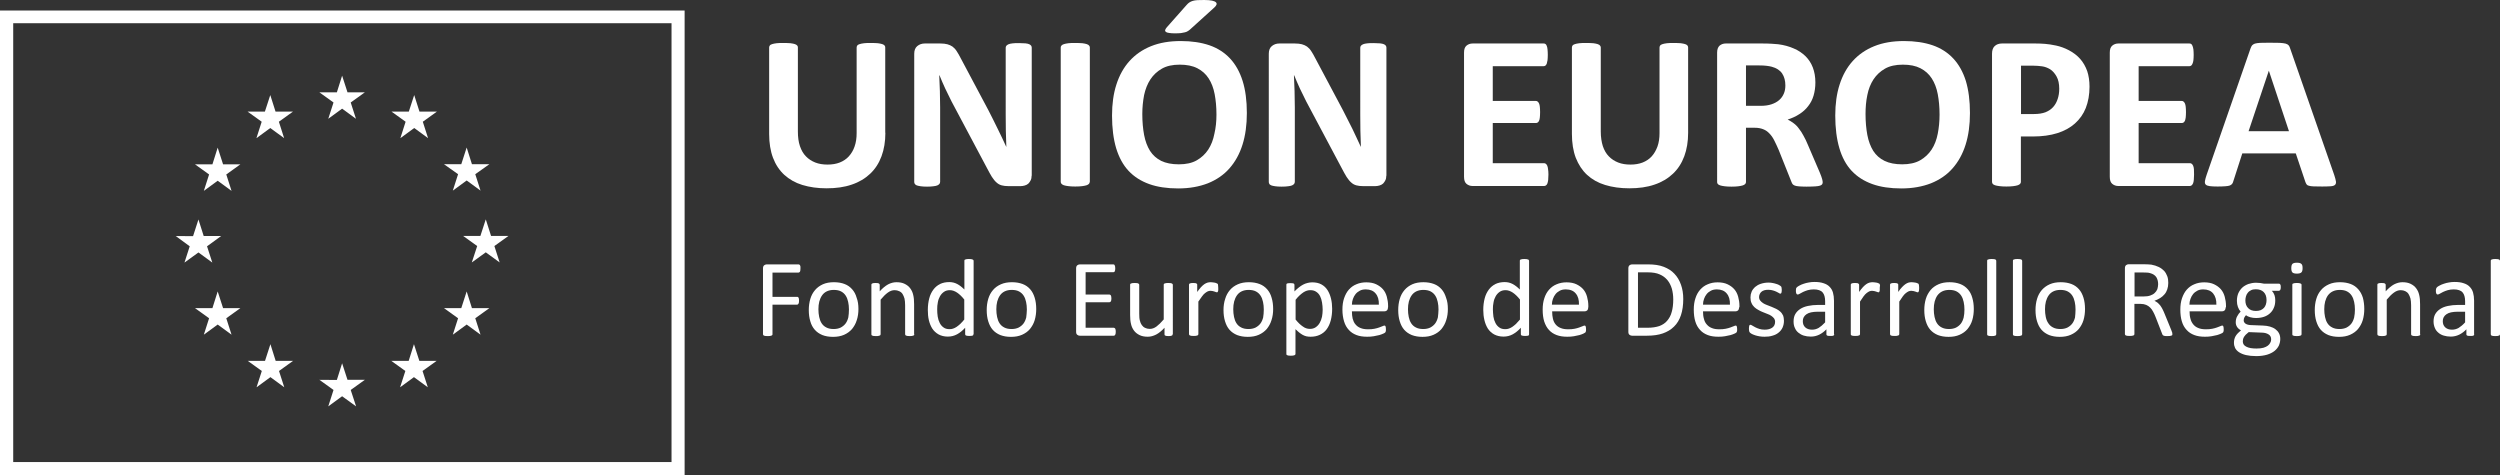 <?xml version="1.0" encoding="utf-8"?>
<!-- Generator: Adobe Illustrator 27.7.0, SVG Export Plug-In . SVG Version: 6.00 Build 0)  -->
<svg version="1.2" baseProfile="tiny" id="Capa_1" xmlns="http://www.w3.org/2000/svg" xmlns:xlink="http://www.w3.org/1999/xlink"
	 x="0px" y="0px" viewBox="0 0 194.89 37.06" overflow="visible" xml:space="preserve">
<rect x="0" y="0" width="194.89" height="37.06" fill="#333333" stroke="none"/>
<g>
	<g>
		<path fill="#FFFFFF" d="M0,0.82v36.25h53.37V0.82H0z M52.34,36.02H1.03V1.81h51.32V36.02z"/>
		<polygon fill="#FFFFFF" points="25.59,9.26 26.67,8.47 27.75,9.26 27.34,7.99 28.44,7.2 27.09,7.2 26.67,5.9 26.26,7.2 24.9,7.2 
			26,7.99 		"/>
		<polygon fill="#FFFFFF" points="19.99,10.77 21.07,9.98 22.15,10.77 21.74,9.49 22.84,8.7 21.48,8.7 21.07,7.41 20.65,8.7 
			19.3,8.7 20.4,9.49 		"/>
		<polygon fill="#FFFFFF" points="16.97,11.51 16.56,12.81 15.2,12.81 16.3,13.6 15.89,14.88 16.97,14.09 18.05,14.88 17.64,13.6 
			18.74,12.81 17.39,12.81 		"/>
		<polygon fill="#FFFFFF" points="15.47,19.68 16.55,20.47 16.14,19.2 17.24,18.4 15.88,18.4 15.47,17.11 15.05,18.41 13.7,18.4 
			14.79,19.2 14.38,20.47 		"/>
		<polygon fill="#FFFFFF" points="17.39,24.02 16.97,22.72 16.56,24.02 15.2,24.02 16.3,24.81 15.89,26.09 16.97,25.3 18.05,26.09 
			17.64,24.81 18.74,24.02 		"/>
		<polygon fill="#FFFFFF" points="21.49,28.13 21.08,26.83 20.66,28.13 19.31,28.13 20.41,28.92 20,30.19 21.08,29.4 22.16,30.19 
			21.75,28.92 22.85,28.13 		"/>
		<polygon fill="#FFFFFF" points="27.09,29.61 26.67,28.32 26.26,29.62 24.9,29.61 26,30.4 25.59,31.68 26.67,30.89 27.76,31.68 
			27.34,30.4 28.44,29.61 		"/>
		<polygon fill="#FFFFFF" points="32.69,28.13 32.27,26.83 31.86,28.13 30.5,28.13 31.6,28.92 31.19,30.19 32.27,29.4 33.35,30.19 
			32.94,28.92 34.04,28.13 		"/>
		<polygon fill="#FFFFFF" points="36.79,24.02 36.38,22.72 35.96,24.02 34.61,24.02 35.71,24.81 35.3,26.09 36.38,25.3 37.46,26.09 
			37.05,24.81 38.15,24.02 		"/>
		<polygon fill="#FFFFFF" points="39.64,18.39 38.28,18.39 37.87,17.1 37.45,18.39 36.1,18.39 37.2,19.18 36.78,20.46 37.87,19.67 
			38.95,20.46 38.54,19.18 		"/>
		<polygon fill="#FFFFFF" points="35.3,14.86 36.38,14.07 37.46,14.86 37.05,13.58 38.15,12.8 36.79,12.8 36.38,11.5 35.96,12.8 
			34.61,12.8 35.71,13.58 		"/>
		<polygon fill="#FFFFFF" points="32.29,7.41 31.87,8.7 30.52,8.7 31.62,9.49 31.21,10.77 32.29,9.98 33.37,10.77 32.96,9.49 
			34.06,8.7 32.7,8.7 		"/>
	</g>
	<g>
		<g>
			<path fill="#FFFFFF" d="M69.02,10.35c0,0.68-0.1,1.29-0.3,1.83c-0.2,0.54-0.49,0.99-0.88,1.36c-0.39,0.37-0.87,0.66-1.44,0.85
				c-0.57,0.2-1.23,0.29-1.97,0.29c-0.7,0-1.32-0.09-1.88-0.26c-0.56-0.17-1.02-0.44-1.41-0.79c-0.38-0.35-0.68-0.8-0.88-1.33
				c-0.2-0.53-0.3-1.15-0.3-1.86V3.7c0-0.06,0.02-0.11,0.05-0.15c0.03-0.05,0.09-0.08,0.18-0.11c0.09-0.03,0.2-0.05,0.35-0.07
				c0.14-0.02,0.33-0.02,0.55-0.02c0.22,0,0.4,0.01,0.54,0.02c0.14,0.02,0.26,0.04,0.34,0.07c0.08,0.03,0.15,0.07,0.18,0.11
				c0.04,0.04,0.05,0.1,0.05,0.15v6.55c0,0.44,0.05,0.82,0.16,1.14c0.11,0.32,0.26,0.59,0.47,0.8c0.2,0.21,0.45,0.37,0.73,0.48
				c0.28,0.11,0.6,0.16,0.95,0.16c0.35,0,0.67-0.05,0.95-0.16c0.28-0.11,0.52-0.27,0.71-0.48c0.19-0.21,0.35-0.47,0.45-0.77
				c0.11-0.31,0.16-0.65,0.16-1.04V3.7c0-0.06,0.02-0.11,0.05-0.15c0.03-0.05,0.09-0.08,0.18-0.11c0.09-0.03,0.2-0.05,0.35-0.07
				c0.14-0.02,0.33-0.02,0.54-0.02c0.22,0,0.4,0.01,0.54,0.02c0.14,0.02,0.25,0.04,0.34,0.07c0.09,0.03,0.15,0.07,0.18,0.11
				c0.04,0.04,0.05,0.1,0.05,0.15V10.35z"/>
			<path fill="#FFFFFF" d="M80.42,13.7c0,0.13-0.02,0.25-0.07,0.35c-0.05,0.1-0.11,0.19-0.18,0.26c-0.08,0.07-0.17,0.12-0.28,0.15
				c-0.11,0.03-0.21,0.05-0.32,0.05h-0.96c-0.2,0-0.37-0.02-0.52-0.06c-0.15-0.04-0.28-0.11-0.4-0.22c-0.12-0.1-0.24-0.25-0.36-0.43
				c-0.11-0.18-0.24-0.41-0.39-0.7l-2.76-5.19c-0.16-0.31-0.32-0.64-0.49-1c-0.17-0.36-0.31-0.7-0.45-1.04h-0.02
				c0.02,0.41,0.04,0.82,0.05,1.23s0.02,0.83,0.02,1.26v5.81c0,0.06-0.02,0.11-0.05,0.16c-0.03,0.05-0.09,0.08-0.16,0.12
				c-0.08,0.03-0.18,0.06-0.31,0.07c-0.13,0.02-0.3,0.03-0.5,0.03c-0.2,0-0.37-0.01-0.5-0.03c-0.13-0.02-0.23-0.04-0.31-0.07
				c-0.07-0.03-0.12-0.07-0.15-0.12c-0.03-0.05-0.04-0.1-0.04-0.16V4.19c0-0.27,0.08-0.47,0.24-0.6c0.16-0.13,0.35-0.2,0.58-0.2
				h1.21c0.22,0,0.4,0.02,0.55,0.06c0.15,0.04,0.28,0.1,0.4,0.18c0.12,0.09,0.23,0.2,0.33,0.36c0.1,0.15,0.21,0.34,0.32,0.56
				l2.16,4.06c0.12,0.25,0.25,0.49,0.37,0.73c0.12,0.24,0.24,0.47,0.35,0.71c0.11,0.24,0.23,0.47,0.34,0.7
				c0.11,0.23,0.22,0.46,0.32,0.69h0.01c-0.02-0.4-0.03-0.82-0.04-1.25c-0.01-0.44-0.01-0.85-0.01-1.24V3.72
				c0-0.06,0.02-0.11,0.05-0.15c0.04-0.04,0.09-0.09,0.17-0.12c0.08-0.03,0.19-0.06,0.32-0.07c0.13-0.02,0.3-0.02,0.51-0.02
				c0.19,0,0.36,0.01,0.49,0.02c0.13,0.01,0.23,0.04,0.3,0.07c0.07,0.03,0.12,0.08,0.15,0.12c0.03,0.05,0.04,0.1,0.04,0.15V13.7z"/>
			<path fill="#FFFFFF" d="M84.95,14.18c0,0.06-0.02,0.11-0.06,0.15c-0.04,0.05-0.1,0.08-0.18,0.11c-0.09,0.03-0.2,0.05-0.34,0.07
				c-0.14,0.02-0.33,0.03-0.55,0.03c-0.22,0-0.4-0.01-0.54-0.03c-0.15-0.02-0.26-0.04-0.35-0.07c-0.08-0.03-0.15-0.07-0.18-0.11
				c-0.04-0.05-0.06-0.1-0.06-0.15V3.7c0-0.06,0.02-0.11,0.06-0.15c0.04-0.05,0.1-0.08,0.19-0.11c0.09-0.03,0.2-0.05,0.35-0.07
				c0.14-0.02,0.32-0.02,0.54-0.02c0.22,0,0.41,0.01,0.55,0.02c0.14,0.02,0.26,0.04,0.34,0.07c0.09,0.03,0.15,0.07,0.18,0.11
				c0.04,0.04,0.06,0.1,0.06,0.15V14.18z"/>
			<path fill="#FFFFFF" d="M97.2,8.81c0,0.92-0.11,1.74-0.34,2.47c-0.23,0.73-0.57,1.34-1.02,1.85c-0.45,0.51-1.01,0.89-1.68,1.16
				c-0.67,0.26-1.44,0.4-2.31,0.4c-0.86,0-1.62-0.11-2.26-0.34c-0.64-0.23-1.18-0.57-1.61-1.03c-0.43-0.46-0.75-1.05-0.97-1.77
				c-0.21-0.71-0.32-1.56-0.32-2.54c0-0.9,0.11-1.71,0.34-2.42c0.23-0.72,0.57-1.33,1.02-1.83c0.45-0.5,1.01-0.89,1.68-1.16
				c0.67-0.27,1.44-0.4,2.32-0.4c0.84,0,1.58,0.11,2.23,0.33c0.64,0.22,1.18,0.57,1.61,1.03c0.43,0.46,0.76,1.05,0.98,1.75
				C97.09,7.01,97.2,7.85,97.2,8.81z M94.83,8.93c0-0.58-0.05-1.11-0.14-1.59c-0.09-0.48-0.25-0.89-0.47-1.23
				c-0.22-0.34-0.51-0.6-0.88-0.79c-0.37-0.19-0.83-0.28-1.37-0.28c-0.56,0-1.02,0.1-1.39,0.31c-0.37,0.21-0.67,0.49-0.9,0.84
				c-0.23,0.35-0.39,0.76-0.49,1.22c-0.09,0.47-0.14,0.96-0.14,1.48c0,0.61,0.05,1.15,0.14,1.63c0.09,0.48,0.25,0.9,0.46,1.24
				c0.22,0.34,0.51,0.6,0.87,0.78c0.37,0.18,0.83,0.27,1.38,0.27c0.56,0,1.02-0.1,1.39-0.31c0.37-0.21,0.67-0.49,0.9-0.84
				c0.23-0.35,0.39-0.77,0.48-1.24C94.78,9.96,94.83,9.46,94.83,8.93z M92.5,0.39c0.07-0.09,0.15-0.15,0.22-0.2
				c0.07-0.05,0.16-0.09,0.26-0.12c0.1-0.03,0.22-0.05,0.37-0.06C93.49,0,93.66,0,93.88,0c0.26,0,0.47,0.02,0.61,0.05
				c0.15,0.03,0.25,0.08,0.3,0.13c0.05,0.05,0.07,0.12,0.04,0.19c-0.03,0.07-0.08,0.14-0.16,0.21l-1.9,1.72
				c-0.06,0.05-0.12,0.1-0.18,0.13c-0.06,0.04-0.13,0.07-0.22,0.09c-0.08,0.02-0.19,0.04-0.31,0.06c-0.12,0.01-0.27,0.02-0.45,0.02
				c-0.19,0-0.35-0.01-0.47-0.03c-0.12-0.02-0.2-0.04-0.25-0.08c-0.05-0.04-0.07-0.08-0.06-0.14c0.01-0.06,0.05-0.12,0.12-0.21
				L92.5,0.39z"/>
			<path fill="#FFFFFF" d="M108.07,13.7c0,0.13-0.02,0.25-0.07,0.35c-0.05,0.1-0.11,0.19-0.18,0.26c-0.08,0.07-0.17,0.12-0.28,0.15
				c-0.11,0.03-0.21,0.05-0.32,0.05h-0.96c-0.2,0-0.37-0.02-0.52-0.06c-0.15-0.04-0.28-0.11-0.4-0.22c-0.12-0.1-0.24-0.25-0.36-0.43
				c-0.11-0.18-0.24-0.41-0.39-0.7l-2.76-5.19c-0.16-0.31-0.32-0.64-0.49-1c-0.17-0.36-0.31-0.7-0.45-1.04h-0.02
				c0.02,0.41,0.04,0.82,0.05,1.23c0.01,0.41,0.02,0.83,0.02,1.26v5.81c0,0.06-0.02,0.11-0.05,0.16c-0.03,0.05-0.09,0.08-0.16,0.12
				c-0.08,0.03-0.18,0.06-0.31,0.07c-0.13,0.02-0.3,0.03-0.51,0.03c-0.2,0-0.37-0.01-0.5-0.03c-0.13-0.02-0.24-0.04-0.31-0.07
				c-0.07-0.03-0.13-0.07-0.15-0.12c-0.03-0.05-0.04-0.1-0.04-0.16V4.19c0-0.27,0.08-0.47,0.24-0.6c0.16-0.13,0.35-0.2,0.58-0.2
				h1.21c0.22,0,0.4,0.02,0.55,0.06c0.15,0.04,0.28,0.1,0.4,0.18c0.12,0.09,0.23,0.2,0.33,0.36c0.1,0.15,0.21,0.34,0.32,0.56
				l2.16,4.06c0.13,0.25,0.25,0.49,0.37,0.73c0.12,0.24,0.24,0.47,0.36,0.71c0.11,0.24,0.23,0.47,0.33,0.7
				c0.11,0.23,0.22,0.46,0.32,0.69h0.01c-0.02-0.4-0.03-0.82-0.04-1.25c-0.01-0.44-0.01-0.85-0.01-1.24V3.72
				c0-0.06,0.02-0.11,0.05-0.15c0.04-0.04,0.09-0.09,0.17-0.12c0.08-0.03,0.19-0.06,0.32-0.07c0.13-0.02,0.3-0.02,0.51-0.02
				c0.19,0,0.36,0.01,0.49,0.02c0.13,0.01,0.23,0.04,0.31,0.07c0.07,0.03,0.12,0.08,0.15,0.12c0.03,0.05,0.04,0.1,0.04,0.15V13.7z"
				/>
			<path fill="#FFFFFF" d="M120.71,13.61c0,0.16-0.01,0.3-0.02,0.42c-0.01,0.11-0.04,0.2-0.06,0.27c-0.03,0.07-0.06,0.12-0.11,0.15
				c-0.04,0.03-0.09,0.05-0.14,0.05h-5.58c-0.19,0-0.35-0.06-0.48-0.17c-0.13-0.11-0.19-0.29-0.19-0.55V4.1
				c0-0.25,0.06-0.43,0.19-0.54c0.13-0.11,0.29-0.17,0.48-0.17h5.54c0.05,0,0.1,0.01,0.14,0.04c0.04,0.03,0.08,0.08,0.1,0.15
				c0.03,0.07,0.05,0.16,0.06,0.28c0.01,0.11,0.02,0.25,0.02,0.42c0,0.16-0.01,0.3-0.02,0.41c-0.02,0.11-0.04,0.2-0.06,0.27
				c-0.03,0.07-0.06,0.12-0.1,0.15c-0.04,0.03-0.09,0.05-0.14,0.05h-3.97v2.71h3.36c0.05,0,0.1,0.01,0.14,0.05
				c0.04,0.03,0.08,0.08,0.11,0.15c0.03,0.07,0.05,0.15,0.06,0.26c0.01,0.11,0.02,0.25,0.02,0.41c0,0.17-0.01,0.3-0.02,0.41
				c-0.01,0.11-0.03,0.2-0.06,0.26c-0.03,0.07-0.06,0.11-0.11,0.14c-0.04,0.03-0.09,0.04-0.14,0.04h-3.36v3.13h4
				c0.05,0,0.1,0.02,0.14,0.05c0.04,0.03,0.08,0.08,0.11,0.15c0.03,0.07,0.05,0.16,0.06,0.27C120.7,13.3,120.71,13.44,120.71,13.61z
				"/>
			<path fill="#FFFFFF" d="M131.6,10.35c0,0.68-0.1,1.29-0.3,1.83c-0.2,0.54-0.49,0.99-0.88,1.36c-0.39,0.37-0.87,0.66-1.44,0.85
				c-0.57,0.2-1.23,0.29-1.97,0.29c-0.7,0-1.32-0.09-1.88-0.26c-0.56-0.17-1.03-0.44-1.41-0.79c-0.38-0.35-0.67-0.8-0.88-1.33
				c-0.2-0.53-0.3-1.15-0.3-1.86V3.7c0-0.06,0.02-0.11,0.05-0.15c0.03-0.05,0.1-0.08,0.18-0.11c0.09-0.03,0.2-0.05,0.35-0.07
				c0.14-0.02,0.33-0.02,0.55-0.02c0.22,0,0.4,0.01,0.54,0.02c0.14,0.02,0.26,0.04,0.34,0.07c0.09,0.03,0.15,0.07,0.18,0.11
				c0.04,0.04,0.06,0.1,0.06,0.15v6.55c0,0.44,0.06,0.82,0.16,1.14c0.11,0.32,0.26,0.59,0.47,0.8c0.2,0.21,0.45,0.37,0.73,0.48
				c0.28,0.11,0.6,0.16,0.95,0.16c0.35,0,0.67-0.05,0.95-0.16c0.28-0.11,0.52-0.27,0.71-0.48c0.19-0.21,0.34-0.47,0.45-0.77
				c0.11-0.31,0.16-0.65,0.16-1.04V3.7c0-0.06,0.02-0.11,0.05-0.15c0.03-0.05,0.1-0.08,0.18-0.11c0.09-0.03,0.2-0.05,0.35-0.07
				c0.15-0.02,0.33-0.02,0.54-0.02s0.4,0.01,0.54,0.02c0.14,0.02,0.25,0.04,0.34,0.07s0.15,0.07,0.18,0.11
				c0.03,0.04,0.05,0.1,0.05,0.15V10.35z"/>
			<path fill="#FFFFFF" d="M142.09,14.2c0,0.06-0.01,0.12-0.04,0.16c-0.02,0.04-0.08,0.08-0.16,0.11c-0.09,0.03-0.21,0.05-0.38,0.06
				c-0.17,0.01-0.39,0.02-0.68,0.02c-0.24,0-0.43-0.01-0.57-0.02c-0.14-0.01-0.26-0.03-0.34-0.06c-0.08-0.03-0.14-0.07-0.18-0.12
				c-0.04-0.05-0.06-0.11-0.09-0.18l-0.99-2.48c-0.12-0.28-0.24-0.53-0.35-0.75c-0.11-0.22-0.24-0.4-0.38-0.54
				c-0.14-0.15-0.3-0.26-0.49-0.33c-0.18-0.07-0.39-0.11-0.63-0.11h-0.7v4.23c0,0.06-0.02,0.11-0.06,0.15
				c-0.04,0.05-0.1,0.08-0.18,0.11c-0.09,0.03-0.2,0.05-0.34,0.07c-0.14,0.02-0.33,0.03-0.55,0.03c-0.22,0-0.4-0.01-0.54-0.03
				c-0.15-0.02-0.26-0.04-0.35-0.07c-0.09-0.03-0.15-0.07-0.18-0.11c-0.04-0.05-0.05-0.1-0.05-0.15V4.1c0-0.25,0.07-0.43,0.19-0.54
				c0.13-0.11,0.29-0.17,0.48-0.17h2.87c0.29,0,0.53,0.01,0.72,0.02c0.19,0.01,0.36,0.03,0.51,0.04c0.45,0.06,0.85,0.17,1.21,0.33
				c0.36,0.15,0.66,0.36,0.91,0.6c0.25,0.25,0.44,0.54,0.57,0.88c0.13,0.34,0.2,0.73,0.2,1.17c0,0.37-0.05,0.71-0.14,1.02
				c-0.09,0.31-0.23,0.58-0.42,0.82c-0.18,0.24-0.41,0.45-0.68,0.62c-0.27,0.18-0.58,0.32-0.92,0.43c0.17,0.08,0.32,0.18,0.47,0.29
				c0.15,0.11,0.29,0.25,0.41,0.42c0.13,0.16,0.25,0.35,0.36,0.56c0.12,0.21,0.23,0.44,0.34,0.71l0.94,2.19
				c0.09,0.22,0.14,0.37,0.17,0.48C142.07,14.06,142.09,14.14,142.09,14.2z M139.18,6.66c0-0.36-0.08-0.67-0.25-0.93
				c-0.17-0.25-0.44-0.43-0.82-0.53c-0.11-0.03-0.24-0.05-0.39-0.07c-0.15-0.02-0.35-0.03-0.6-0.03h-1.01v3.15h1.15
				c0.32,0,0.6-0.04,0.84-0.12c0.24-0.08,0.44-0.19,0.6-0.33c0.16-0.14,0.28-0.31,0.36-0.5C139.14,7.12,139.18,6.9,139.18,6.66z"/>
			<path fill="#FFFFFF" d="M153.57,8.81c0,0.92-0.11,1.74-0.34,2.47c-0.23,0.73-0.57,1.34-1.02,1.85c-0.45,0.51-1.01,0.89-1.68,1.16
				c-0.67,0.26-1.44,0.4-2.31,0.4c-0.86,0-1.62-0.11-2.26-0.34c-0.64-0.23-1.18-0.57-1.61-1.03c-0.43-0.46-0.75-1.05-0.96-1.77
				c-0.21-0.71-0.32-1.56-0.32-2.54c0-0.9,0.11-1.71,0.34-2.42c0.23-0.72,0.57-1.33,1.02-1.83c0.45-0.5,1.01-0.89,1.68-1.16
				s1.44-0.4,2.32-0.4c0.84,0,1.58,0.11,2.23,0.33c0.64,0.22,1.18,0.57,1.61,1.03c0.43,0.46,0.76,1.05,0.98,1.75
				C153.46,7.01,153.57,7.85,153.57,8.81z M151.2,8.93c0-0.58-0.05-1.11-0.14-1.59c-0.09-0.48-0.25-0.89-0.47-1.23
				c-0.22-0.34-0.51-0.6-0.88-0.79c-0.37-0.19-0.82-0.28-1.37-0.28c-0.56,0-1.02,0.1-1.39,0.31c-0.37,0.21-0.67,0.49-0.9,0.84
				c-0.23,0.35-0.39,0.76-0.48,1.22c-0.1,0.47-0.14,0.96-0.14,1.48c0,0.61,0.05,1.15,0.14,1.63c0.09,0.48,0.25,0.9,0.46,1.24
				c0.22,0.34,0.51,0.6,0.88,0.78c0.37,0.18,0.83,0.27,1.38,0.27c0.55,0,1.02-0.1,1.39-0.31c0.37-0.21,0.67-0.49,0.9-0.84
				c0.23-0.35,0.39-0.77,0.48-1.24C151.15,9.96,151.2,9.46,151.2,8.93z"/>
			<path fill="#FFFFFF" d="M162.89,6.76c0,0.62-0.1,1.17-0.29,1.66c-0.19,0.48-0.48,0.88-0.85,1.21c-0.37,0.33-0.83,0.58-1.37,0.75
				c-0.54,0.17-1.18,0.26-1.91,0.26h-0.93v3.54c0,0.06-0.02,0.11-0.06,0.15c-0.04,0.05-0.1,0.08-0.18,0.11
				c-0.09,0.03-0.2,0.05-0.34,0.07c-0.14,0.02-0.33,0.03-0.55,0.03c-0.22,0-0.4-0.01-0.54-0.03c-0.15-0.02-0.26-0.04-0.35-0.07
				c-0.09-0.03-0.15-0.07-0.18-0.11c-0.03-0.05-0.05-0.1-0.05-0.15V4.19c0-0.27,0.07-0.47,0.21-0.6c0.14-0.13,0.33-0.2,0.56-0.2
				h2.62c0.26,0,0.51,0.01,0.75,0.03c0.24,0.02,0.52,0.06,0.85,0.13c0.33,0.07,0.67,0.19,1.01,0.37c0.34,0.18,0.63,0.4,0.87,0.67
				c0.24,0.27,0.42,0.59,0.55,0.95C162.83,5.9,162.89,6.31,162.89,6.76z M160.53,6.92c0-0.39-0.07-0.71-0.21-0.96
				c-0.14-0.25-0.31-0.44-0.5-0.56c-0.2-0.12-0.41-0.2-0.63-0.23c-0.22-0.03-0.45-0.05-0.68-0.05h-0.96v3.77h1.01
				c0.36,0,0.66-0.05,0.9-0.14c0.24-0.1,0.44-0.23,0.6-0.41c0.15-0.17,0.27-0.38,0.35-0.63C160.49,7.47,160.53,7.21,160.53,6.92z"/>
			<path fill="#FFFFFF" d="M171.04,13.61c0,0.16-0.01,0.3-0.02,0.42c-0.01,0.11-0.03,0.2-0.06,0.27c-0.03,0.07-0.07,0.12-0.11,0.15
				c-0.04,0.03-0.09,0.05-0.14,0.05h-5.57c-0.19,0-0.35-0.06-0.48-0.17c-0.13-0.11-0.19-0.29-0.19-0.55V4.1
				c0-0.25,0.06-0.43,0.19-0.54c0.13-0.11,0.29-0.17,0.48-0.17h5.54c0.05,0,0.1,0.01,0.14,0.04c0.04,0.03,0.07,0.08,0.1,0.15
				c0.03,0.07,0.05,0.16,0.07,0.28c0.01,0.11,0.02,0.25,0.02,0.42c0,0.16-0.01,0.3-0.02,0.41c-0.01,0.11-0.04,0.2-0.07,0.27
				c-0.03,0.07-0.06,0.12-0.1,0.15c-0.04,0.03-0.09,0.05-0.14,0.05h-3.96v2.71h3.36c0.05,0,0.1,0.01,0.14,0.05
				c0.04,0.03,0.08,0.08,0.11,0.15c0.03,0.07,0.05,0.15,0.06,0.26c0.01,0.11,0.02,0.25,0.02,0.41c0,0.17-0.01,0.3-0.02,0.41
				c-0.01,0.11-0.04,0.2-0.06,0.26c-0.03,0.07-0.07,0.11-0.11,0.14c-0.05,0.03-0.09,0.04-0.14,0.04h-3.36v3.13h4
				c0.05,0,0.1,0.02,0.14,0.05c0.04,0.03,0.08,0.08,0.11,0.15c0.03,0.07,0.05,0.16,0.06,0.27C171.03,13.3,171.04,13.44,171.04,13.61
				z"/>
			<path fill="#FFFFFF" d="M181.97,13.65c0.07,0.21,0.11,0.37,0.13,0.49c0.02,0.12-0.01,0.21-0.07,0.27
				c-0.06,0.06-0.18,0.1-0.33,0.11c-0.16,0.01-0.38,0.02-0.66,0.02c-0.29,0-0.52,0-0.68-0.01c-0.16-0.01-0.29-0.02-0.37-0.05
				c-0.09-0.02-0.15-0.06-0.18-0.11c-0.03-0.04-0.06-0.11-0.09-0.18l-0.75-2.23h-4.17l-0.7,2.17c-0.02,0.08-0.05,0.15-0.09,0.2
				c-0.04,0.05-0.1,0.1-0.18,0.13c-0.08,0.03-0.2,0.05-0.35,0.06c-0.15,0.01-0.35,0.02-0.6,0.02c-0.26,0-0.47-0.01-0.62-0.03
				c-0.15-0.02-0.25-0.06-0.31-0.12c-0.06-0.06-0.08-0.16-0.06-0.28c0.02-0.12,0.06-0.28,0.13-0.48l3.42-9.85
				c0.04-0.1,0.07-0.18,0.12-0.24c0.05-0.06,0.12-0.1,0.22-0.14c0.1-0.03,0.24-0.05,0.42-0.06c0.18-0.01,0.41-0.01,0.7-0.01
				c0.34,0,0.61,0,0.81,0.01c0.2,0.01,0.36,0.03,0.47,0.06c0.11,0.03,0.19,0.08,0.24,0.14c0.05,0.06,0.09,0.15,0.12,0.26
				L181.97,13.65z M176.87,5.51L176.87,5.51l-1.58,4.72h3.15L176.87,5.51z"/>
		</g>
		<g>
			<path fill="#FFFFFF" d="M62.4,20.94c0,0.05,0,0.1-0.01,0.14c-0.01,0.04-0.01,0.07-0.03,0.1c-0.01,0.02-0.03,0.04-0.05,0.05
				c-0.02,0.01-0.04,0.02-0.06,0.02h-2.03v1.89h1.92c0.02,0,0.04,0.01,0.06,0.01c0.02,0.01,0.04,0.03,0.05,0.05
				c0.01,0.02,0.02,0.05,0.03,0.09c0,0.04,0.01,0.09,0.01,0.15c0,0.06,0,0.1-0.01,0.14c-0.01,0.04-0.02,0.07-0.03,0.09
				c-0.01,0.02-0.03,0.04-0.05,0.06c-0.02,0.01-0.04,0.02-0.06,0.02h-1.92v2.31c0,0.02,0,0.04-0.02,0.06
				c-0.01,0.02-0.03,0.03-0.06,0.04c-0.03,0.01-0.07,0.02-0.11,0.03c-0.05,0.01-0.11,0.01-0.18,0.01c-0.07,0-0.13,0-0.18-0.01
				c-0.05-0.01-0.09-0.01-0.11-0.03c-0.03-0.01-0.05-0.02-0.06-0.04c-0.01-0.02-0.02-0.04-0.02-0.06v-5.14
				c0-0.11,0.03-0.19,0.09-0.24c0.06-0.04,0.12-0.07,0.19-0.07h2.5c0.02,0,0.04,0.01,0.06,0.02c0.02,0.01,0.03,0.03,0.05,0.06
				c0.02,0.03,0.02,0.06,0.03,0.1C62.4,20.83,62.4,20.88,62.4,20.94z"/>
			<path fill="#FFFFFF" d="M66.92,24.09c0,0.31-0.04,0.6-0.13,0.87c-0.08,0.27-0.21,0.49-0.37,0.69c-0.17,0.19-0.37,0.34-0.62,0.45
				c-0.25,0.11-0.54,0.16-0.86,0.16c-0.32,0-0.6-0.05-0.83-0.14c-0.24-0.1-0.43-0.23-0.59-0.41c-0.16-0.18-0.28-0.4-0.35-0.66
				c-0.08-0.26-0.12-0.55-0.12-0.88c0-0.31,0.04-0.6,0.12-0.87c0.08-0.27,0.2-0.49,0.37-0.69c0.16-0.19,0.37-0.34,0.61-0.45
				c0.25-0.11,0.53-0.16,0.86-0.16c0.32,0,0.6,0.05,0.83,0.14c0.24,0.09,0.43,0.23,0.59,0.41c0.16,0.18,0.28,0.4,0.35,0.66
				C66.88,23.47,66.92,23.76,66.92,24.09z M66.18,24.13c0-0.21-0.02-0.41-0.06-0.59c-0.04-0.19-0.1-0.35-0.19-0.49
				c-0.09-0.14-0.21-0.25-0.36-0.33c-0.15-0.08-0.34-0.12-0.57-0.12c-0.21,0-0.39,0.04-0.54,0.11c-0.15,0.07-0.28,0.18-0.37,0.31
				c-0.1,0.14-0.17,0.3-0.22,0.48c-0.05,0.19-0.07,0.39-0.07,0.61c0,0.21,0.02,0.41,0.06,0.6c0.04,0.19,0.1,0.35,0.19,0.49
				c0.09,0.14,0.21,0.25,0.37,0.33c0.15,0.08,0.34,0.12,0.57,0.12c0.21,0,0.39-0.04,0.54-0.11c0.15-0.08,0.28-0.18,0.38-0.31
				c0.1-0.13,0.17-0.29,0.22-0.48C66.16,24.56,66.18,24.36,66.18,24.13z"/>
			<path fill="#FFFFFF" d="M71.28,26.06c0,0.02-0.01,0.04-0.02,0.06c-0.01,0.02-0.03,0.03-0.06,0.04c-0.03,0.01-0.06,0.02-0.11,0.03
				c-0.05,0.01-0.1,0.01-0.17,0.01c-0.07,0-0.13,0-0.17-0.01c-0.05-0.01-0.08-0.01-0.11-0.03c-0.03-0.01-0.05-0.02-0.06-0.04
				c-0.01-0.02-0.02-0.04-0.02-0.06V23.8c0-0.22-0.02-0.4-0.05-0.53c-0.04-0.14-0.09-0.25-0.15-0.35c-0.06-0.1-0.15-0.17-0.26-0.22
				c-0.1-0.05-0.23-0.08-0.36-0.08c-0.18,0-0.35,0.06-0.53,0.19c-0.18,0.13-0.36,0.31-0.56,0.55v2.7c0,0.02-0.01,0.04-0.02,0.06
				c-0.01,0.02-0.03,0.03-0.06,0.04c-0.03,0.01-0.06,0.02-0.11,0.03c-0.04,0.01-0.1,0.01-0.18,0.01c-0.07,0-0.13,0-0.17-0.01
				c-0.05-0.01-0.08-0.01-0.11-0.03c-0.03-0.01-0.04-0.02-0.06-0.04c-0.01-0.02-0.01-0.04-0.01-0.06V22.2c0-0.02,0-0.04,0.01-0.06
				c0.01-0.01,0.03-0.03,0.05-0.04c0.03-0.01,0.06-0.02,0.1-0.03c0.04,0,0.09-0.01,0.16-0.01c0.06,0,0.11,0,0.16,0.01
				c0.04,0,0.07,0.01,0.1,0.03c0.02,0.01,0.04,0.03,0.05,0.04c0.01,0.02,0.02,0.04,0.02,0.06v0.51c0.22-0.24,0.43-0.42,0.65-0.54
				c0.21-0.11,0.43-0.17,0.65-0.17c0.26,0,0.47,0.04,0.65,0.13c0.18,0.09,0.32,0.2,0.43,0.35c0.11,0.15,0.19,0.32,0.23,0.51
				c0.05,0.2,0.07,0.43,0.07,0.71V26.06z"/>
			<path fill="#FFFFFF" d="M75.88,26.06c0,0.02-0.01,0.04-0.01,0.06c-0.01,0.02-0.03,0.03-0.05,0.04s-0.06,0.02-0.1,0.02
				c-0.04,0.01-0.09,0.01-0.15,0.01c-0.06,0-0.11,0-0.15-0.01c-0.04-0.01-0.07-0.01-0.1-0.02c-0.03-0.01-0.04-0.02-0.06-0.04
				c-0.01-0.02-0.02-0.04-0.02-0.06v-0.51c-0.2,0.22-0.41,0.39-0.63,0.51c-0.22,0.12-0.46,0.18-0.72,0.18
				c-0.28,0-0.52-0.06-0.72-0.17c-0.2-0.11-0.36-0.26-0.49-0.45c-0.12-0.19-0.21-0.41-0.27-0.66c-0.06-0.25-0.08-0.52-0.08-0.8
				c0-0.33,0.04-0.63,0.11-0.9c0.07-0.27,0.18-0.49,0.32-0.68c0.14-0.19,0.31-0.33,0.52-0.44c0.21-0.1,0.45-0.15,0.72-0.15
				c0.23,0,0.43,0.05,0.62,0.15c0.19,0.1,0.37,0.24,0.56,0.43v-2.24c0-0.02,0-0.04,0.01-0.06c0.01-0.02,0.03-0.03,0.06-0.04
				c0.03-0.01,0.07-0.02,0.11-0.03c0.04-0.01,0.1-0.01,0.17-0.01c0.07,0,0.13,0.01,0.18,0.01c0.05,0.01,0.08,0.02,0.11,0.03
				c0.02,0.01,0.04,0.02,0.06,0.04c0.01,0.02,0.02,0.04,0.02,0.06V26.06z M75.17,23.35c-0.19-0.24-0.38-0.42-0.56-0.54
				c-0.18-0.12-0.37-0.19-0.56-0.19c-0.18,0-0.33,0.04-0.46,0.13c-0.13,0.09-0.23,0.2-0.31,0.34c-0.08,0.14-0.14,0.3-0.17,0.48
				c-0.04,0.18-0.05,0.36-0.05,0.54c0,0.19,0.01,0.38,0.04,0.57c0.03,0.19,0.08,0.35,0.16,0.5c0.07,0.14,0.17,0.26,0.3,0.35
				c0.12,0.09,0.28,0.13,0.46,0.13c0.09,0,0.19-0.01,0.27-0.04c0.09-0.03,0.18-0.07,0.27-0.13c0.09-0.06,0.19-0.14,0.29-0.23
				c0.1-0.1,0.21-0.21,0.32-0.35V23.35z"/>
			<path fill="#FFFFFF" d="M80.78,24.09c0,0.31-0.04,0.6-0.12,0.87c-0.08,0.27-0.21,0.49-0.37,0.69c-0.16,0.19-0.37,0.34-0.62,0.45
				c-0.25,0.11-0.53,0.16-0.86,0.16c-0.32,0-0.59-0.05-0.83-0.14c-0.24-0.1-0.43-0.23-0.59-0.41c-0.16-0.18-0.27-0.4-0.35-0.66
				c-0.08-0.26-0.12-0.55-0.12-0.88c0-0.31,0.04-0.6,0.12-0.87c0.08-0.27,0.2-0.49,0.37-0.69c0.16-0.19,0.37-0.34,0.62-0.45
				c0.25-0.11,0.53-0.16,0.86-0.16c0.32,0,0.59,0.05,0.83,0.14c0.24,0.09,0.43,0.23,0.59,0.41c0.16,0.18,0.27,0.4,0.35,0.66
				C80.74,23.47,80.78,23.76,80.78,24.09z M80.05,24.13c0-0.21-0.02-0.41-0.06-0.59c-0.04-0.19-0.1-0.35-0.19-0.49
				c-0.09-0.14-0.21-0.25-0.36-0.33c-0.15-0.08-0.34-0.12-0.57-0.12c-0.21,0-0.39,0.04-0.54,0.11c-0.15,0.07-0.28,0.18-0.37,0.31
				c-0.1,0.14-0.17,0.3-0.22,0.48c-0.05,0.19-0.07,0.39-0.07,0.61c0,0.21,0.02,0.41,0.06,0.6c0.04,0.19,0.1,0.35,0.19,0.49
				c0.09,0.14,0.21,0.25,0.37,0.33c0.15,0.08,0.34,0.12,0.57,0.12c0.21,0,0.39-0.04,0.54-0.11c0.15-0.08,0.28-0.18,0.38-0.31
				c0.1-0.13,0.17-0.29,0.22-0.48C80.02,24.56,80.05,24.36,80.05,24.13z"/>
			<path fill="#FFFFFF" d="M86.98,25.86c0,0.05,0,0.1-0.01,0.14c-0.01,0.04-0.02,0.07-0.03,0.09c-0.01,0.03-0.03,0.05-0.05,0.06
				c-0.02,0.01-0.04,0.02-0.06,0.02h-2.66c-0.06,0-0.13-0.02-0.19-0.07c-0.06-0.04-0.09-0.12-0.09-0.23v-4.95
				c0-0.11,0.03-0.19,0.09-0.24c0.06-0.04,0.12-0.07,0.19-0.07h2.63c0.02,0,0.04,0.01,0.06,0.02c0.02,0.01,0.03,0.03,0.04,0.06
				c0.01,0.03,0.02,0.06,0.03,0.09c0.01,0.04,0.01,0.09,0.01,0.15c0,0.05,0,0.1-0.01,0.13c-0.01,0.04-0.02,0.07-0.03,0.09
				c-0.01,0.03-0.02,0.04-0.04,0.05c-0.02,0.01-0.04,0.02-0.06,0.02h-2.17v1.74h1.86c0.02,0,0.04,0.01,0.06,0.02
				c0.02,0.01,0.03,0.03,0.05,0.05c0.01,0.02,0.02,0.06,0.03,0.1c0.01,0.04,0.01,0.09,0.01,0.14c0,0.05,0,0.1-0.01,0.13
				c-0.01,0.04-0.02,0.07-0.03,0.09c-0.01,0.02-0.03,0.04-0.05,0.05c-0.02,0.01-0.04,0.02-0.06,0.02h-1.86v1.99h2.2
				c0.02,0,0.04,0.01,0.06,0.02c0.02,0.01,0.04,0.03,0.05,0.05c0.01,0.02,0.02,0.06,0.03,0.1C86.98,25.76,86.98,25.81,86.98,25.86z"
				/>
			<path fill="#FFFFFF" d="M91.41,26.06c0,0.02-0.01,0.04-0.01,0.06c-0.01,0.02-0.03,0.03-0.05,0.04c-0.03,0.01-0.06,0.02-0.1,0.03
				c-0.04,0.01-0.09,0.01-0.15,0.01c-0.07,0-0.12,0-0.16-0.01c-0.04-0.01-0.07-0.01-0.1-0.03c-0.03-0.01-0.04-0.02-0.05-0.04
				c-0.01-0.02-0.01-0.04-0.01-0.06v-0.51c-0.22,0.24-0.44,0.42-0.65,0.53c-0.22,0.11-0.43,0.17-0.65,0.17
				c-0.26,0-0.47-0.04-0.65-0.13c-0.18-0.09-0.32-0.2-0.43-0.35c-0.11-0.15-0.19-0.32-0.23-0.51c-0.05-0.19-0.07-0.43-0.07-0.71
				V22.2c0-0.02,0-0.04,0.01-0.06c0.01-0.01,0.03-0.03,0.06-0.04c0.03-0.01,0.07-0.02,0.11-0.03c0.04,0,0.1-0.01,0.17-0.01
				c0.07,0,0.13,0,0.17,0.01c0.05,0,0.08,0.01,0.11,0.03c0.03,0.01,0.05,0.03,0.06,0.04c0.01,0.02,0.02,0.04,0.02,0.06v2.25
				c0,0.22,0.01,0.41,0.05,0.54c0.03,0.14,0.08,0.25,0.15,0.35c0.07,0.1,0.15,0.17,0.26,0.22c0.1,0.05,0.22,0.08,0.36,0.08
				c0.18,0,0.36-0.06,0.53-0.19c0.17-0.13,0.36-0.31,0.56-0.55v-2.7c0-0.02,0-0.04,0.01-0.06c0.01-0.01,0.03-0.03,0.06-0.04
				c0.03-0.01,0.07-0.02,0.11-0.03c0.04,0,0.1-0.01,0.17-0.01c0.07,0,0.13,0,0.17,0.01c0.05,0,0.08,0.01,0.11,0.03
				c0.03,0.01,0.04,0.03,0.06,0.04c0.01,0.02,0.02,0.04,0.02,0.06V26.06z"/>
			<path fill="#FFFFFF" d="M94.97,22.45c0,0.06,0,0.12,0,0.16c0,0.04-0.01,0.08-0.02,0.1c-0.01,0.02-0.02,0.04-0.03,0.06
				c-0.01,0.01-0.03,0.02-0.05,0.02c-0.02,0-0.05-0.01-0.08-0.02c-0.03-0.01-0.07-0.03-0.11-0.04c-0.04-0.01-0.09-0.03-0.14-0.04
				c-0.05-0.01-0.11-0.02-0.17-0.02c-0.07,0-0.14,0.01-0.21,0.04c-0.07,0.03-0.14,0.08-0.22,0.14c-0.08,0.06-0.16,0.15-0.24,0.26
				c-0.08,0.11-0.17,0.24-0.28,0.4v2.54c0,0.02-0.01,0.04-0.02,0.06c-0.01,0.02-0.03,0.03-0.06,0.04c-0.03,0.01-0.06,0.02-0.11,0.03
				c-0.05,0.01-0.1,0.01-0.18,0.01c-0.07,0-0.13,0-0.17-0.01c-0.05-0.01-0.08-0.01-0.11-0.03c-0.03-0.01-0.05-0.02-0.06-0.04
				c-0.01-0.02-0.02-0.04-0.02-0.06V22.2c0-0.02,0.01-0.04,0.01-0.06c0.01-0.01,0.03-0.03,0.05-0.04c0.03-0.01,0.06-0.02,0.1-0.03
				c0.04,0,0.09-0.01,0.16-0.01c0.06,0,0.12,0,0.16,0.01c0.04,0,0.07,0.01,0.1,0.03s0.04,0.03,0.05,0.04
				c0.01,0.02,0.01,0.04,0.01,0.06v0.56c0.11-0.15,0.21-0.28,0.3-0.38c0.09-0.1,0.18-0.17,0.26-0.23c0.08-0.06,0.17-0.09,0.25-0.12
				c0.08-0.02,0.16-0.03,0.25-0.03c0.04,0,0.08,0,0.13,0.01c0.05,0,0.1,0.01,0.15,0.02c0.05,0.01,0.1,0.02,0.14,0.04
				c0.04,0.02,0.07,0.03,0.09,0.04c0.02,0.01,0.03,0.03,0.04,0.04c0,0.01,0.01,0.03,0.01,0.05c0,0.02,0.01,0.05,0.01,0.09
				C94.97,22.33,94.97,22.39,94.97,22.45z"/>
			<path fill="#FFFFFF" d="M99.25,24.09c0,0.31-0.04,0.6-0.13,0.87c-0.08,0.27-0.21,0.49-0.37,0.69c-0.17,0.19-0.37,0.34-0.62,0.45
				c-0.25,0.11-0.53,0.16-0.86,0.16c-0.32,0-0.59-0.05-0.83-0.14c-0.24-0.1-0.43-0.23-0.59-0.41c-0.16-0.18-0.27-0.4-0.35-0.66
				c-0.08-0.26-0.12-0.55-0.12-0.88c0-0.31,0.04-0.6,0.13-0.87c0.08-0.27,0.2-0.49,0.37-0.69c0.16-0.19,0.37-0.34,0.62-0.45
				c0.25-0.11,0.53-0.16,0.86-0.16c0.32,0,0.59,0.05,0.83,0.14c0.24,0.09,0.43,0.23,0.59,0.41c0.16,0.18,0.28,0.4,0.35,0.66
				C99.21,23.47,99.25,23.76,99.25,24.09z M98.52,24.13c0-0.21-0.02-0.41-0.06-0.59c-0.04-0.19-0.1-0.35-0.19-0.49
				c-0.09-0.14-0.21-0.25-0.36-0.33c-0.15-0.08-0.35-0.12-0.57-0.12c-0.21,0-0.39,0.04-0.54,0.11c-0.15,0.07-0.28,0.18-0.37,0.31
				c-0.1,0.14-0.17,0.3-0.22,0.48c-0.05,0.19-0.07,0.39-0.07,0.61c0,0.21,0.02,0.41,0.06,0.6c0.04,0.19,0.1,0.35,0.19,0.49
				c0.09,0.14,0.21,0.25,0.37,0.33c0.15,0.08,0.34,0.12,0.57,0.12c0.21,0,0.39-0.04,0.54-0.11c0.15-0.08,0.28-0.18,0.38-0.31
				c0.1-0.13,0.17-0.29,0.22-0.48C98.5,24.56,98.52,24.36,98.52,24.13z"/>
			<path fill="#FFFFFF" d="M103.85,24.07c0,0.34-0.04,0.64-0.11,0.91c-0.07,0.27-0.18,0.5-0.32,0.69c-0.14,0.19-0.32,0.33-0.53,0.43
				c-0.21,0.1-0.45,0.15-0.72,0.15c-0.11,0-0.22-0.01-0.32-0.03c-0.1-0.02-0.19-0.06-0.29-0.11c-0.09-0.05-0.18-0.11-0.28-0.19
				c-0.09-0.07-0.19-0.16-0.29-0.26v1.93c0,0.02-0.01,0.04-0.02,0.06c-0.01,0.02-0.03,0.03-0.06,0.04
				c-0.03,0.01-0.06,0.02-0.11,0.03c-0.04,0.01-0.1,0.01-0.17,0.01c-0.07,0-0.13,0-0.17-0.01c-0.05-0.01-0.08-0.01-0.11-0.03
				c-0.03-0.01-0.05-0.02-0.06-0.04c-0.01-0.02-0.01-0.04-0.01-0.06V22.2c0-0.03,0.01-0.05,0.01-0.06c0.01-0.02,0.03-0.03,0.05-0.04
				c0.03-0.01,0.06-0.02,0.1-0.02c0.04,0,0.09-0.01,0.15-0.01c0.06,0,0.11,0,0.15,0.01c0.04,0,0.07,0.01,0.1,0.02
				c0.03,0.01,0.04,0.02,0.05,0.04c0.01,0.02,0.02,0.04,0.02,0.06v0.52c0.12-0.12,0.23-0.23,0.34-0.31
				c0.11-0.09,0.22-0.16,0.33-0.22c0.11-0.06,0.22-0.1,0.34-0.13c0.12-0.03,0.24-0.05,0.37-0.05c0.28,0,0.52,0.05,0.72,0.16
				c0.2,0.11,0.36,0.26,0.48,0.45c0.12,0.19,0.21,0.41,0.27,0.66C103.82,23.52,103.85,23.79,103.85,24.07z M103.11,24.15
				c0-0.2-0.02-0.39-0.05-0.57c-0.03-0.19-0.08-0.35-0.15-0.49c-0.07-0.14-0.17-0.26-0.3-0.34c-0.12-0.09-0.28-0.13-0.46-0.13
				c-0.09,0-0.18,0.01-0.27,0.04c-0.09,0.03-0.18,0.07-0.27,0.13c-0.09,0.06-0.19,0.14-0.29,0.23c-0.1,0.09-0.21,0.21-0.32,0.35
				v1.54c0.19,0.24,0.38,0.42,0.56,0.54c0.17,0.13,0.36,0.19,0.55,0.19c0.18,0,0.33-0.04,0.46-0.13c0.13-0.09,0.23-0.2,0.31-0.34
				c0.08-0.14,0.14-0.3,0.18-0.48C103.09,24.51,103.11,24.33,103.11,24.15z"/>
			<path fill="#FFFFFF" d="M108.2,23.96c0,0.11-0.03,0.19-0.08,0.24c-0.06,0.05-0.12,0.07-0.19,0.07h-2.54
				c0,0.22,0.02,0.41,0.06,0.58c0.05,0.17,0.11,0.32,0.22,0.44c0.1,0.12,0.23,0.22,0.39,0.28c0.16,0.07,0.36,0.1,0.59,0.1
				c0.19,0,0.35-0.01,0.49-0.04c0.14-0.03,0.27-0.06,0.37-0.1c0.1-0.04,0.19-0.07,0.26-0.1c0.07-0.03,0.12-0.05,0.15-0.05
				c0.02,0,0.04,0,0.05,0.01c0.02,0.01,0.03,0.03,0.04,0.05c0.01,0.02,0.01,0.05,0.02,0.08c0,0.04,0.01,0.08,0.01,0.13
				c0,0.04,0,0.07,0,0.1c0,0.03-0.01,0.05-0.01,0.07c0,0.02-0.01,0.04-0.02,0.06c-0.01,0.02-0.02,0.04-0.04,0.05
				c-0.01,0.02-0.06,0.04-0.14,0.08c-0.08,0.04-0.18,0.07-0.3,0.11c-0.12,0.03-0.27,0.06-0.43,0.09c-0.16,0.03-0.33,0.04-0.52,0.04
				c-0.32,0-0.6-0.04-0.83-0.13c-0.24-0.09-0.44-0.22-0.6-0.4c-0.16-0.17-0.29-0.39-0.37-0.66c-0.08-0.26-0.13-0.57-0.13-0.92
				c0-0.33,0.04-0.63,0.13-0.89c0.09-0.26,0.21-0.49,0.37-0.67c0.16-0.18,0.36-0.33,0.59-0.42c0.23-0.1,0.48-0.15,0.77-0.15
				c0.3,0,0.56,0.05,0.77,0.15c0.21,0.1,0.39,0.23,0.53,0.39c0.14,0.16,0.24,0.36,0.3,0.58c0.06,0.22,0.1,0.46,0.1,0.71V23.96z
				 M107.49,23.75c0.01-0.37-0.07-0.66-0.25-0.87c-0.17-0.21-0.43-0.32-0.77-0.32c-0.18,0-0.33,0.03-0.46,0.1
				c-0.13,0.07-0.24,0.15-0.33,0.26c-0.09,0.11-0.16,0.24-0.21,0.38c-0.05,0.14-0.08,0.29-0.08,0.45H107.49z"/>
			<path fill="#FFFFFF" d="M112.87,24.09c0,0.31-0.04,0.6-0.13,0.87c-0.08,0.27-0.21,0.49-0.37,0.69c-0.16,0.19-0.37,0.34-0.62,0.45
				c-0.25,0.11-0.53,0.16-0.86,0.16c-0.32,0-0.59-0.05-0.83-0.14c-0.24-0.1-0.43-0.23-0.59-0.41c-0.16-0.18-0.27-0.4-0.35-0.66
				c-0.08-0.26-0.12-0.55-0.12-0.88c0-0.31,0.04-0.6,0.12-0.87c0.08-0.27,0.2-0.49,0.37-0.69c0.16-0.19,0.37-0.34,0.61-0.45
				c0.25-0.11,0.53-0.16,0.86-0.16c0.32,0,0.59,0.05,0.83,0.14c0.24,0.09,0.43,0.23,0.59,0.41c0.16,0.18,0.27,0.4,0.35,0.66
				C112.83,23.47,112.87,23.76,112.87,24.09z M112.14,24.13c0-0.21-0.02-0.41-0.06-0.59c-0.04-0.19-0.1-0.35-0.19-0.49
				c-0.09-0.14-0.21-0.25-0.36-0.33c-0.15-0.08-0.35-0.12-0.57-0.12c-0.21,0-0.39,0.04-0.54,0.11c-0.15,0.07-0.28,0.18-0.37,0.31
				c-0.1,0.14-0.17,0.3-0.22,0.48c-0.05,0.19-0.07,0.39-0.07,0.61c0,0.21,0.02,0.41,0.06,0.6c0.04,0.19,0.1,0.35,0.19,0.49
				c0.09,0.14,0.21,0.25,0.37,0.33c0.15,0.08,0.34,0.12,0.57,0.12c0.21,0,0.39-0.04,0.54-0.11c0.15-0.08,0.28-0.18,0.38-0.31
				c0.1-0.13,0.17-0.29,0.22-0.48C112.11,24.56,112.14,24.36,112.14,24.13z"/>
			<path fill="#FFFFFF" d="M119.2,26.06c0,0.02,0,0.04-0.01,0.06c-0.01,0.02-0.03,0.03-0.05,0.04c-0.02,0.01-0.06,0.02-0.1,0.02
				c-0.04,0.01-0.09,0.01-0.15,0.01c-0.06,0-0.11,0-0.15-0.01c-0.04-0.01-0.07-0.01-0.1-0.02c-0.03-0.01-0.04-0.02-0.06-0.04
				c-0.01-0.02-0.02-0.04-0.02-0.06v-0.51c-0.2,0.22-0.41,0.39-0.63,0.51c-0.22,0.12-0.46,0.18-0.72,0.18
				c-0.28,0-0.52-0.06-0.73-0.17c-0.2-0.11-0.36-0.26-0.49-0.45c-0.12-0.19-0.21-0.41-0.27-0.66c-0.06-0.25-0.09-0.52-0.09-0.8
				c0-0.33,0.04-0.63,0.11-0.9c0.07-0.27,0.18-0.49,0.32-0.68c0.14-0.19,0.31-0.33,0.52-0.44c0.21-0.1,0.45-0.15,0.72-0.15
				c0.23,0,0.43,0.05,0.62,0.15c0.19,0.1,0.37,0.24,0.56,0.43v-2.24c0-0.02,0.01-0.04,0.01-0.06c0.01-0.02,0.03-0.03,0.06-0.04
				c0.03-0.01,0.07-0.02,0.11-0.03c0.04-0.01,0.1-0.01,0.17-0.01c0.07,0,0.13,0.01,0.18,0.01c0.05,0.01,0.08,0.02,0.11,0.03
				c0.03,0.01,0.05,0.02,0.06,0.04c0.01,0.02,0.02,0.04,0.02,0.06V26.06z M118.49,23.35c-0.19-0.24-0.38-0.42-0.56-0.54
				c-0.18-0.12-0.37-0.19-0.56-0.19c-0.18,0-0.33,0.04-0.46,0.13c-0.13,0.09-0.23,0.2-0.31,0.34c-0.08,0.14-0.14,0.3-0.17,0.48
				c-0.04,0.18-0.05,0.36-0.05,0.54c0,0.19,0.02,0.38,0.04,0.57c0.03,0.19,0.08,0.35,0.16,0.5c0.07,0.14,0.17,0.26,0.3,0.35
				c0.12,0.09,0.28,0.13,0.46,0.13c0.1,0,0.19-0.01,0.27-0.04c0.09-0.03,0.18-0.07,0.27-0.13c0.09-0.06,0.19-0.14,0.29-0.23
				c0.1-0.1,0.2-0.21,0.32-0.35V23.35z"/>
			<path fill="#FFFFFF" d="M123.81,23.96c0,0.11-0.03,0.19-0.08,0.24c-0.06,0.05-0.12,0.07-0.19,0.07h-2.54
				c0,0.22,0.02,0.41,0.06,0.58c0.04,0.17,0.11,0.32,0.21,0.44c0.1,0.12,0.23,0.22,0.39,0.28c0.16,0.07,0.36,0.1,0.59,0.1
				c0.18,0,0.35-0.01,0.49-0.04c0.14-0.03,0.27-0.06,0.37-0.1c0.11-0.04,0.19-0.07,0.26-0.1c0.07-0.03,0.12-0.05,0.15-0.05
				c0.02,0,0.04,0,0.05,0.01c0.02,0.01,0.03,0.03,0.04,0.05c0.01,0.02,0.02,0.05,0.02,0.08c0,0.04,0.01,0.08,0.01,0.13
				c0,0.04,0,0.07,0,0.1c0,0.03-0.01,0.05-0.01,0.07c0,0.02-0.01,0.04-0.02,0.06c-0.01,0.02-0.02,0.04-0.04,0.05
				c-0.02,0.02-0.06,0.04-0.14,0.08c-0.08,0.04-0.18,0.07-0.3,0.11c-0.12,0.03-0.27,0.06-0.43,0.09c-0.16,0.03-0.33,0.04-0.52,0.04
				c-0.32,0-0.59-0.04-0.83-0.13c-0.24-0.09-0.44-0.22-0.6-0.4c-0.16-0.17-0.28-0.39-0.37-0.66c-0.08-0.26-0.12-0.57-0.12-0.92
				c0-0.33,0.04-0.63,0.13-0.89c0.08-0.26,0.21-0.49,0.37-0.67c0.16-0.18,0.36-0.33,0.59-0.42c0.23-0.1,0.49-0.15,0.77-0.15
				c0.3,0,0.56,0.05,0.77,0.15c0.21,0.1,0.39,0.23,0.53,0.39c0.14,0.16,0.24,0.36,0.3,0.58c0.06,0.22,0.1,0.46,0.1,0.71V23.96z
				 M123.09,23.75c0.01-0.37-0.07-0.66-0.25-0.87c-0.17-0.21-0.43-0.32-0.78-0.32c-0.17,0-0.33,0.03-0.46,0.1
				c-0.13,0.07-0.24,0.15-0.33,0.26c-0.09,0.11-0.16,0.24-0.21,0.38c-0.05,0.14-0.08,0.29-0.08,0.45H123.09z"/>
			<path fill="#FFFFFF" d="M131.22,23.31c0,0.48-0.06,0.9-0.18,1.26c-0.12,0.36-0.3,0.66-0.54,0.89c-0.24,0.24-0.53,0.41-0.87,0.53
				c-0.34,0.12-0.75,0.18-1.23,0.18h-1.18c-0.06,0-0.13-0.02-0.19-0.07c-0.06-0.04-0.09-0.12-0.09-0.23v-4.95
				c0-0.11,0.03-0.19,0.09-0.24c0.06-0.04,0.12-0.07,0.19-0.07h1.26c0.48,0,0.89,0.06,1.22,0.19c0.33,0.13,0.61,0.3,0.83,0.54
				c0.22,0.23,0.39,0.51,0.51,0.85C131.16,22.52,131.22,22.89,131.22,23.31z M130.44,23.34c0-0.3-0.04-0.58-0.11-0.84
				c-0.08-0.26-0.19-0.48-0.35-0.67c-0.16-0.19-0.36-0.34-0.6-0.44c-0.24-0.11-0.56-0.16-0.94-0.16h-0.75v4.32h0.76
				c0.35,0,0.65-0.05,0.9-0.13c0.24-0.09,0.45-0.22,0.61-0.41c0.16-0.19,0.29-0.41,0.36-0.69C130.4,24.05,130.44,23.72,130.44,23.34
				z"/>
			<path fill="#FFFFFF" d="M135.57,23.96c0,0.11-0.03,0.19-0.08,0.24c-0.06,0.05-0.12,0.07-0.19,0.07h-2.54
				c0,0.22,0.02,0.41,0.07,0.58c0.04,0.17,0.11,0.32,0.22,0.44c0.1,0.12,0.23,0.22,0.39,0.28c0.16,0.07,0.36,0.1,0.59,0.1
				c0.18,0,0.35-0.01,0.49-0.04c0.14-0.03,0.27-0.06,0.37-0.1c0.1-0.04,0.19-0.07,0.26-0.1c0.07-0.03,0.12-0.05,0.15-0.05
				c0.02,0,0.04,0,0.05,0.01c0.02,0.01,0.03,0.03,0.04,0.05c0.01,0.02,0.01,0.05,0.02,0.08c0,0.04,0.01,0.08,0.01,0.13
				c0,0.04,0,0.07,0,0.1c0,0.03-0.01,0.05-0.01,0.07c0,0.02-0.01,0.04-0.02,0.06c-0.01,0.02-0.02,0.04-0.04,0.05
				c-0.01,0.02-0.06,0.04-0.14,0.08c-0.08,0.04-0.18,0.07-0.3,0.11c-0.13,0.03-0.26,0.06-0.43,0.09c-0.16,0.03-0.33,0.04-0.52,0.04
				c-0.32,0-0.6-0.04-0.83-0.13c-0.24-0.09-0.44-0.22-0.6-0.4c-0.16-0.17-0.29-0.39-0.37-0.66c-0.08-0.26-0.12-0.57-0.12-0.92
				c0-0.33,0.04-0.63,0.13-0.89c0.08-0.26,0.21-0.49,0.37-0.67c0.16-0.18,0.36-0.33,0.59-0.42c0.23-0.1,0.48-0.15,0.77-0.15
				c0.3,0,0.56,0.05,0.77,0.15c0.21,0.1,0.39,0.23,0.53,0.39c0.14,0.16,0.24,0.36,0.3,0.58c0.06,0.22,0.1,0.46,0.1,0.71V23.96z
				 M134.86,23.75c0.01-0.37-0.07-0.66-0.25-0.87c-0.17-0.21-0.43-0.32-0.77-0.32c-0.17,0-0.33,0.03-0.46,0.1
				c-0.13,0.07-0.24,0.15-0.33,0.26c-0.09,0.11-0.16,0.24-0.21,0.38c-0.05,0.14-0.08,0.29-0.08,0.45H134.86z"/>
			<path fill="#FFFFFF" d="M139.07,25.01c0,0.2-0.04,0.37-0.11,0.53c-0.07,0.15-0.18,0.29-0.31,0.39c-0.13,0.11-0.29,0.19-0.48,0.24
				c-0.19,0.06-0.39,0.08-0.61,0.08c-0.14,0-0.27-0.01-0.39-0.03c-0.13-0.02-0.24-0.05-0.34-0.08c-0.1-0.03-0.18-0.07-0.25-0.1
				c-0.07-0.04-0.12-0.07-0.15-0.1c-0.03-0.03-0.06-0.07-0.07-0.12c-0.01-0.05-0.02-0.12-0.02-0.21c0-0.06,0-0.1,0.01-0.14
				c0.01-0.03,0.01-0.07,0.02-0.09c0.01-0.02,0.02-0.04,0.04-0.05c0.01-0.01,0.03-0.01,0.05-0.01c0.03,0,0.08,0.02,0.14,0.06
				c0.06,0.04,0.14,0.08,0.23,0.13c0.09,0.05,0.2,0.09,0.32,0.13c0.12,0.04,0.26,0.06,0.42,0.06c0.12,0,0.23-0.01,0.33-0.04
				c0.1-0.03,0.18-0.06,0.25-0.11c0.07-0.05,0.13-0.11,0.17-0.19c0.04-0.08,0.06-0.17,0.06-0.27c0-0.11-0.03-0.2-0.08-0.27
				c-0.06-0.07-0.13-0.14-0.22-0.2c-0.09-0.06-0.19-0.11-0.31-0.15c-0.11-0.04-0.23-0.09-0.35-0.14c-0.12-0.05-0.24-0.1-0.35-0.17
				c-0.12-0.06-0.22-0.14-0.31-0.22c-0.09-0.09-0.17-0.19-0.22-0.32c-0.06-0.12-0.08-0.27-0.08-0.44c0-0.15,0.03-0.3,0.09-0.44
				c0.06-0.14,0.15-0.26,0.26-0.36c0.12-0.1,0.26-0.19,0.44-0.25c0.18-0.06,0.38-0.1,0.62-0.1c0.1,0,0.21,0.01,0.31,0.03
				c0.1,0.02,0.2,0.04,0.28,0.07c0.08,0.02,0.15,0.05,0.21,0.08c0.06,0.03,0.1,0.06,0.13,0.08c0.03,0.02,0.05,0.04,0.06,0.06
				c0.01,0.02,0.02,0.04,0.02,0.06c0,0.02,0.01,0.05,0.01,0.08c0,0.03,0.01,0.07,0.01,0.12c0,0.05,0,0.09-0.01,0.13
				c-0.01,0.04-0.01,0.07-0.02,0.09c-0.01,0.02-0.02,0.04-0.04,0.05c-0.01,0.01-0.03,0.01-0.05,0.01c-0.03,0-0.06-0.01-0.11-0.05
				c-0.05-0.03-0.11-0.06-0.19-0.1c-0.08-0.04-0.17-0.07-0.27-0.1c-0.1-0.03-0.22-0.05-0.36-0.05c-0.12,0-0.23,0.01-0.32,0.04
				c-0.09,0.03-0.17,0.07-0.22,0.12c-0.06,0.05-0.1,0.11-0.13,0.18c-0.03,0.07-0.05,0.14-0.05,0.22c0,0.11,0.03,0.21,0.09,0.28
				c0.06,0.08,0.13,0.14,0.22,0.2c0.09,0.06,0.2,0.11,0.31,0.15c0.12,0.05,0.24,0.09,0.36,0.14c0.12,0.05,0.24,0.1,0.36,0.16
				c0.12,0.06,0.22,0.13,0.32,0.22c0.09,0.08,0.16,0.19,0.22,0.31C139.04,24.7,139.07,24.84,139.07,25.01z"/>
			<path fill="#FFFFFF" d="M142.99,26.06c0,0.03-0.01,0.06-0.03,0.08c-0.02,0.02-0.06,0.03-0.09,0.04c-0.04,0.01-0.1,0.01-0.18,0.01
				c-0.08,0-0.13,0-0.18-0.01c-0.04-0.01-0.08-0.02-0.1-0.04c-0.02-0.02-0.03-0.04-0.03-0.08v-0.39c-0.17,0.18-0.36,0.32-0.56,0.42
				c-0.21,0.1-0.42,0.15-0.66,0.15c-0.2,0-0.39-0.03-0.55-0.08c-0.16-0.05-0.3-0.13-0.42-0.23c-0.12-0.1-0.21-0.22-0.27-0.37
				c-0.07-0.14-0.1-0.31-0.1-0.5c0-0.22,0.04-0.41,0.13-0.57c0.09-0.16,0.22-0.29,0.38-0.4c0.17-0.11,0.37-0.19,0.61-0.24
				c0.24-0.05,0.51-0.08,0.81-0.08h0.53v-0.3c0-0.15-0.02-0.28-0.05-0.39c-0.03-0.11-0.08-0.21-0.15-0.29
				c-0.07-0.08-0.16-0.13-0.27-0.17c-0.11-0.04-0.25-0.06-0.41-0.06c-0.17,0-0.33,0.02-0.47,0.06c-0.14,0.04-0.26,0.09-0.37,0.14
				c-0.1,0.05-0.19,0.1-0.26,0.14c-0.07,0.04-0.12,0.06-0.16,0.06c-0.02,0-0.04-0.01-0.06-0.02c-0.02-0.01-0.03-0.03-0.04-0.05
				c-0.01-0.02-0.02-0.05-0.03-0.09c-0.01-0.04-0.01-0.08-0.01-0.12c0-0.07,0.01-0.13,0.01-0.17c0.01-0.04,0.03-0.08,0.07-0.12
				c0.04-0.04,0.11-0.08,0.2-0.13c0.09-0.05,0.2-0.1,0.33-0.14c0.12-0.04,0.26-0.08,0.4-0.1c0.15-0.03,0.29-0.04,0.44-0.04
				c0.28,0,0.51,0.03,0.71,0.1c0.19,0.06,0.35,0.15,0.47,0.28c0.12,0.12,0.21,0.27,0.26,0.45c0.05,0.18,0.08,0.39,0.08,0.63V26.06z
				 M142.29,24.3h-0.6c-0.19,0-0.36,0.02-0.51,0.05c-0.14,0.03-0.26,0.08-0.36,0.15c-0.09,0.06-0.16,0.14-0.21,0.23
				c-0.05,0.09-0.07,0.19-0.07,0.31c0,0.2,0.06,0.36,0.19,0.48c0.13,0.12,0.31,0.18,0.53,0.18c0.19,0,0.36-0.05,0.52-0.14
				c0.16-0.1,0.32-0.24,0.5-0.43V24.3z"/>
			<path fill="#FFFFFF" d="M146.54,22.45c0,0.06,0,0.12,0,0.16c0,0.04-0.01,0.08-0.02,0.1c-0.01,0.02-0.02,0.04-0.03,0.06
				c-0.01,0.01-0.03,0.02-0.05,0.02c-0.02,0-0.05-0.01-0.08-0.02c-0.03-0.01-0.07-0.03-0.11-0.04c-0.04-0.01-0.09-0.03-0.14-0.04
				c-0.05-0.01-0.11-0.02-0.17-0.02c-0.07,0-0.14,0.01-0.21,0.04c-0.07,0.03-0.14,0.08-0.22,0.14c-0.08,0.06-0.16,0.15-0.24,0.26
				c-0.08,0.11-0.17,0.24-0.27,0.4v2.54c0,0.02-0.01,0.04-0.02,0.06c-0.01,0.02-0.03,0.03-0.06,0.04c-0.03,0.01-0.06,0.02-0.11,0.03
				c-0.05,0.01-0.1,0.01-0.18,0.01c-0.07,0-0.12,0-0.17-0.01c-0.05-0.01-0.08-0.01-0.11-0.03c-0.03-0.01-0.05-0.02-0.06-0.04
				c-0.01-0.02-0.01-0.04-0.01-0.06V22.2c0-0.02,0-0.04,0.01-0.06c0.01-0.01,0.03-0.03,0.05-0.04c0.03-0.01,0.06-0.02,0.1-0.03
				c0.04,0,0.09-0.01,0.16-0.01c0.06,0,0.11,0,0.16,0.01c0.04,0,0.07,0.01,0.1,0.03c0.02,0.01,0.04,0.03,0.05,0.04
				c0.01,0.02,0.02,0.04,0.02,0.06v0.56c0.11-0.15,0.2-0.28,0.3-0.38c0.09-0.1,0.18-0.17,0.26-0.23c0.08-0.06,0.16-0.09,0.25-0.12
				c0.08-0.02,0.17-0.03,0.25-0.03c0.04,0,0.08,0,0.13,0.01c0.05,0,0.1,0.01,0.15,0.02c0.05,0.01,0.1,0.02,0.14,0.04
				c0.04,0.02,0.07,0.03,0.09,0.04c0.02,0.01,0.03,0.03,0.03,0.04c0.01,0.01,0.01,0.03,0.02,0.05c0,0.02,0.01,0.05,0.01,0.09
				C146.54,22.33,146.54,22.39,146.54,22.45z"/>
			<path fill="#FFFFFF" d="M149.61,22.45c0,0.06,0,0.12-0.01,0.16c0,0.04-0.01,0.08-0.02,0.1c-0.01,0.02-0.02,0.04-0.03,0.06
				c-0.01,0.01-0.03,0.02-0.05,0.02c-0.02,0-0.05-0.01-0.08-0.02c-0.03-0.01-0.07-0.03-0.11-0.04c-0.04-0.01-0.09-0.03-0.14-0.04
				c-0.05-0.01-0.11-0.02-0.17-0.02c-0.07,0-0.14,0.01-0.21,0.04c-0.07,0.03-0.14,0.08-0.22,0.14c-0.08,0.06-0.16,0.15-0.24,0.26
				c-0.08,0.11-0.17,0.24-0.27,0.4v2.54c0,0.02-0.01,0.04-0.02,0.06c-0.01,0.02-0.03,0.03-0.06,0.04c-0.03,0.01-0.06,0.02-0.11,0.03
				c-0.04,0.01-0.1,0.01-0.18,0.01c-0.07,0-0.13,0-0.17-0.01c-0.05-0.01-0.08-0.01-0.11-0.03c-0.03-0.01-0.04-0.02-0.05-0.04
				c-0.01-0.02-0.02-0.04-0.02-0.06V22.2c0-0.02,0-0.04,0.01-0.06c0.01-0.01,0.03-0.03,0.05-0.04c0.03-0.01,0.06-0.02,0.1-0.03
				c0.04,0,0.09-0.01,0.16-0.01c0.06,0,0.12,0,0.16,0.01s0.07,0.01,0.1,0.03c0.02,0.01,0.04,0.03,0.05,0.04
				c0.01,0.02,0.01,0.04,0.01,0.06v0.56c0.1-0.15,0.2-0.28,0.3-0.38c0.09-0.1,0.18-0.17,0.26-0.23c0.08-0.06,0.16-0.09,0.24-0.12
				c0.08-0.02,0.16-0.03,0.25-0.03c0.04,0,0.08,0,0.13,0.01c0.05,0,0.1,0.01,0.15,0.02c0.05,0.01,0.1,0.02,0.14,0.04
				c0.04,0.02,0.07,0.03,0.09,0.04c0.02,0.01,0.03,0.03,0.03,0.04c0.01,0.01,0.01,0.03,0.02,0.05c0,0.02,0.01,0.05,0.01,0.09
				C149.61,22.33,149.61,22.39,149.61,22.45z"/>
			<path fill="#FFFFFF" d="M153.87,24.09c0,0.31-0.04,0.6-0.12,0.87c-0.08,0.27-0.21,0.49-0.37,0.69c-0.16,0.19-0.37,0.34-0.62,0.45
				c-0.25,0.11-0.53,0.16-0.86,0.16c-0.32,0-0.59-0.05-0.83-0.14c-0.24-0.1-0.43-0.23-0.59-0.41c-0.16-0.18-0.27-0.4-0.35-0.66
				c-0.08-0.26-0.12-0.55-0.12-0.88c0-0.31,0.04-0.6,0.12-0.87c0.08-0.27,0.21-0.49,0.37-0.69c0.16-0.19,0.37-0.34,0.62-0.45
				c0.25-0.11,0.53-0.16,0.86-0.16c0.32,0,0.59,0.05,0.83,0.14c0.24,0.09,0.43,0.23,0.59,0.41c0.16,0.18,0.28,0.4,0.35,0.66
				C153.83,23.47,153.87,23.76,153.87,24.09z M153.14,24.13c0-0.21-0.02-0.41-0.06-0.59c-0.04-0.19-0.1-0.35-0.19-0.49
				c-0.09-0.14-0.21-0.25-0.36-0.33c-0.15-0.08-0.34-0.12-0.57-0.12c-0.21,0-0.39,0.04-0.54,0.11c-0.15,0.07-0.28,0.18-0.38,0.31
				c-0.1,0.14-0.17,0.3-0.22,0.48c-0.05,0.19-0.07,0.39-0.07,0.61c0,0.21,0.02,0.41,0.06,0.6c0.04,0.19,0.1,0.35,0.19,0.49
				c0.09,0.14,0.21,0.25,0.37,0.33c0.15,0.08,0.34,0.12,0.57,0.12c0.21,0,0.39-0.04,0.54-0.11c0.15-0.08,0.28-0.18,0.38-0.31
				c0.1-0.13,0.17-0.29,0.22-0.48C153.12,24.56,153.14,24.36,153.14,24.13z"/>
			<path fill="#FFFFFF" d="M155.62,26.06c0,0.02-0.01,0.04-0.02,0.06c-0.01,0.02-0.03,0.03-0.05,0.04
				c-0.03,0.01-0.06,0.02-0.11,0.03c-0.05,0.01-0.11,0.01-0.18,0.01s-0.13,0-0.17-0.01c-0.05-0.01-0.08-0.01-0.11-0.03
				c-0.03-0.01-0.05-0.02-0.06-0.04c-0.01-0.02-0.01-0.04-0.01-0.06v-5.73c0-0.02,0-0.04,0.01-0.06c0.01-0.02,0.03-0.03,0.06-0.04
				c0.03-0.01,0.06-0.02,0.11-0.03c0.05-0.01,0.1-0.01,0.17-0.01s0.13,0,0.18,0.01c0.05,0.01,0.08,0.01,0.11,0.03
				c0.03,0.01,0.04,0.02,0.05,0.04c0.01,0.02,0.02,0.04,0.02,0.06V26.06z"/>
			<path fill="#FFFFFF" d="M157.64,26.06c0,0.02-0.01,0.04-0.02,0.06c-0.01,0.02-0.03,0.03-0.06,0.04
				c-0.03,0.01-0.06,0.02-0.11,0.03c-0.05,0.01-0.1,0.01-0.18,0.01c-0.07,0-0.13,0-0.17-0.01c-0.05-0.01-0.08-0.01-0.11-0.03
				c-0.03-0.01-0.05-0.02-0.06-0.04c-0.01-0.02-0.01-0.04-0.01-0.06v-5.73c0-0.02,0-0.04,0.01-0.06c0.01-0.02,0.03-0.03,0.06-0.04
				c0.03-0.01,0.06-0.02,0.11-0.03c0.05-0.01,0.1-0.01,0.17-0.01c0.07,0,0.13,0,0.18,0.01c0.05,0.01,0.08,0.01,0.11,0.03
				c0.03,0.01,0.05,0.02,0.06,0.04c0.01,0.02,0.02,0.04,0.02,0.06V26.06z"/>
			<path fill="#FFFFFF" d="M162.54,24.09c0,0.31-0.04,0.6-0.12,0.87c-0.08,0.27-0.21,0.49-0.37,0.69c-0.16,0.19-0.37,0.34-0.62,0.45
				c-0.25,0.11-0.53,0.16-0.86,0.16c-0.32,0-0.59-0.05-0.83-0.14c-0.24-0.1-0.43-0.23-0.59-0.41c-0.16-0.18-0.27-0.4-0.35-0.66
				c-0.08-0.26-0.12-0.55-0.12-0.88c0-0.31,0.04-0.6,0.12-0.87c0.08-0.27,0.2-0.49,0.37-0.69c0.17-0.19,0.37-0.34,0.62-0.45
				c0.25-0.11,0.53-0.16,0.86-0.16c0.32,0,0.59,0.05,0.83,0.14c0.24,0.09,0.43,0.23,0.59,0.41c0.16,0.18,0.27,0.4,0.35,0.66
				C162.5,23.47,162.54,23.76,162.54,24.09z M161.8,24.13c0-0.21-0.02-0.41-0.06-0.59c-0.04-0.19-0.1-0.35-0.19-0.49
				c-0.09-0.14-0.21-0.25-0.36-0.33c-0.15-0.08-0.35-0.12-0.57-0.12c-0.21,0-0.39,0.04-0.54,0.11c-0.15,0.07-0.28,0.18-0.37,0.31
				c-0.1,0.14-0.17,0.3-0.22,0.48c-0.05,0.19-0.07,0.39-0.07,0.61c0,0.21,0.02,0.41,0.06,0.6c0.04,0.19,0.1,0.35,0.2,0.49
				c0.09,0.14,0.21,0.25,0.37,0.33c0.15,0.08,0.34,0.12,0.57,0.12c0.21,0,0.39-0.04,0.54-0.11c0.15-0.08,0.28-0.18,0.38-0.31
				c0.1-0.13,0.17-0.29,0.22-0.48C161.78,24.56,161.8,24.36,161.8,24.13z"/>
			<path fill="#FFFFFF" d="M169.35,26.06c0,0.02,0,0.04-0.01,0.06c-0.01,0.02-0.03,0.03-0.06,0.04c-0.03,0.01-0.07,0.02-0.12,0.03
				c-0.05,0.01-0.12,0.01-0.21,0.01c-0.07,0-0.14,0-0.18-0.01c-0.05-0.01-0.09-0.01-0.11-0.03c-0.03-0.01-0.05-0.03-0.07-0.05
				c-0.01-0.02-0.03-0.05-0.04-0.09l-0.51-1.31c-0.06-0.15-0.12-0.29-0.19-0.41c-0.06-0.12-0.14-0.23-0.23-0.32
				c-0.09-0.09-0.19-0.16-0.31-0.21c-0.12-0.05-0.26-0.08-0.43-0.08h-0.49v2.36c0,0.02-0.01,0.04-0.02,0.06
				c-0.01,0.02-0.03,0.03-0.06,0.04c-0.03,0.01-0.07,0.02-0.11,0.03c-0.05,0.01-0.11,0.01-0.18,0.01c-0.07,0-0.13,0-0.18-0.01
				c-0.05-0.01-0.08-0.01-0.11-0.03c-0.03-0.01-0.05-0.02-0.06-0.04c-0.01-0.02-0.02-0.04-0.02-0.06v-5.14
				c0-0.11,0.03-0.19,0.09-0.24c0.06-0.04,0.12-0.07,0.19-0.07h1.18c0.14,0,0.26,0,0.35,0.01c0.09,0.01,0.18,0.01,0.25,0.02
				c0.22,0.04,0.4,0.1,0.57,0.18c0.17,0.08,0.3,0.18,0.42,0.3c0.11,0.12,0.19,0.26,0.25,0.42c0.06,0.16,0.08,0.33,0.08,0.53
				c0,0.19-0.03,0.35-0.08,0.5c-0.05,0.15-0.12,0.28-0.22,0.39c-0.09,0.11-0.21,0.21-0.34,0.29c-0.13,0.08-0.28,0.15-0.44,0.21
				c0.09,0.04,0.17,0.09,0.25,0.15c0.07,0.06,0.14,0.14,0.21,0.22c0.06,0.09,0.13,0.19,0.18,0.3c0.06,0.11,0.11,0.24,0.17,0.38
				l0.5,1.22c0.04,0.1,0.07,0.18,0.08,0.22C169.34,26,169.35,26.03,169.35,26.06z M168.24,22.16c0-0.22-0.05-0.4-0.14-0.55
				c-0.1-0.15-0.26-0.26-0.49-0.32c-0.07-0.02-0.15-0.04-0.24-0.04c-0.09-0.01-0.21-0.01-0.35-0.01h-0.62v1.87h0.72
				c0.19,0,0.36-0.02,0.5-0.07c0.14-0.05,0.26-0.11,0.35-0.2c0.09-0.08,0.16-0.18,0.21-0.3C168.21,22.42,168.24,22.29,168.24,22.16z
				"/>
			<path fill="#FFFFFF" d="M173.5,23.96c0,0.11-0.03,0.19-0.08,0.24c-0.06,0.05-0.12,0.07-0.19,0.07h-2.54
				c0,0.22,0.02,0.41,0.07,0.58c0.04,0.17,0.12,0.32,0.22,0.44c0.1,0.12,0.23,0.22,0.39,0.28c0.16,0.07,0.36,0.1,0.59,0.1
				c0.18,0,0.35-0.01,0.49-0.04c0.14-0.03,0.27-0.06,0.37-0.1c0.11-0.04,0.19-0.07,0.26-0.1c0.07-0.03,0.12-0.05,0.15-0.05
				c0.02,0,0.04,0,0.05,0.01c0.02,0.01,0.03,0.03,0.04,0.05c0.01,0.02,0.01,0.05,0.02,0.08c0,0.04,0.01,0.08,0.01,0.13
				c0,0.04,0,0.07,0,0.1c0,0.03-0.01,0.05-0.01,0.07c0,0.02-0.01,0.04-0.02,0.06c-0.01,0.02-0.02,0.04-0.04,0.05
				c-0.01,0.02-0.06,0.04-0.14,0.08c-0.08,0.04-0.18,0.07-0.3,0.11c-0.12,0.03-0.26,0.06-0.43,0.09c-0.16,0.03-0.33,0.04-0.52,0.04
				c-0.32,0-0.59-0.04-0.83-0.13c-0.24-0.09-0.44-0.22-0.6-0.4c-0.16-0.17-0.29-0.39-0.37-0.66c-0.08-0.26-0.12-0.57-0.12-0.92
				c0-0.33,0.04-0.63,0.13-0.89c0.09-0.26,0.21-0.49,0.37-0.67c0.16-0.18,0.36-0.33,0.59-0.42c0.23-0.1,0.48-0.15,0.77-0.15
				c0.3,0,0.56,0.05,0.77,0.15c0.21,0.1,0.39,0.23,0.53,0.39c0.14,0.16,0.24,0.36,0.3,0.58c0.06,0.22,0.1,0.46,0.1,0.71V23.96z
				 M172.78,23.75c0.01-0.37-0.08-0.66-0.25-0.87c-0.17-0.21-0.43-0.32-0.77-0.32c-0.18,0-0.33,0.03-0.46,0.1
				c-0.13,0.07-0.24,0.15-0.33,0.26c-0.09,0.11-0.16,0.24-0.21,0.38c-0.05,0.14-0.08,0.29-0.08,0.45H172.78z"/>
			<path fill="#FFFFFF" d="M177.8,22.38c0,0.1-0.01,0.17-0.04,0.22c-0.03,0.04-0.06,0.07-0.11,0.07h-0.55
				c0.1,0.1,0.17,0.22,0.21,0.34c0.04,0.12,0.06,0.25,0.06,0.39c0,0.22-0.03,0.42-0.11,0.59c-0.07,0.17-0.17,0.32-0.31,0.44
				c-0.13,0.12-0.29,0.21-0.47,0.27c-0.18,0.06-0.39,0.09-0.61,0.09c-0.16,0-0.31-0.02-0.45-0.06c-0.14-0.04-0.25-0.09-0.33-0.16
				c-0.05,0.05-0.09,0.11-0.13,0.18c-0.03,0.06-0.05,0.14-0.05,0.23c0,0.1,0.05,0.18,0.14,0.25c0.09,0.06,0.22,0.1,0.37,0.11
				l1.01,0.04c0.19,0.01,0.37,0.03,0.53,0.08c0.16,0.05,0.3,0.11,0.42,0.2c0.12,0.09,0.21,0.19,0.28,0.32
				c0.07,0.13,0.1,0.28,0.1,0.45c0,0.18-0.04,0.34-0.11,0.51c-0.08,0.16-0.19,0.3-0.34,0.42c-0.15,0.12-0.35,0.22-0.58,0.29
				c-0.24,0.07-0.52,0.11-0.84,0.11c-0.31,0-0.58-0.03-0.8-0.08c-0.22-0.05-0.4-0.13-0.54-0.22c-0.14-0.09-0.24-0.2-0.31-0.33
				c-0.06-0.13-0.09-0.26-0.09-0.41c0-0.09,0.01-0.19,0.03-0.27c0.02-0.09,0.06-0.17,0.1-0.25c0.05-0.08,0.11-0.16,0.18-0.23
				c0.07-0.07,0.15-0.14,0.24-0.22c-0.14-0.07-0.24-0.16-0.31-0.27c-0.07-0.11-0.1-0.23-0.1-0.35c0-0.17,0.03-0.33,0.11-0.47
				c0.07-0.14,0.16-0.26,0.27-0.37c-0.09-0.1-0.16-0.22-0.21-0.36c-0.05-0.13-0.08-0.3-0.08-0.48c0-0.22,0.04-0.42,0.11-0.59
				c0.08-0.17,0.18-0.32,0.31-0.44c0.13-0.12,0.29-0.21,0.47-0.28c0.18-0.06,0.39-0.1,0.6-0.1c0.12,0,0.23,0.01,0.33,0.02
				c0.1,0.01,0.19,0.03,0.28,0.05h1.17c0.05,0,0.09,0.02,0.11,0.07C177.79,22.21,177.8,22.28,177.8,22.38z M177.05,26.45
				c0-0.17-0.07-0.3-0.2-0.38c-0.14-0.09-0.32-0.14-0.55-0.14l-1-0.04c-0.09,0.07-0.17,0.14-0.23,0.2c-0.06,0.06-0.1,0.13-0.14,0.18
				c-0.03,0.06-0.06,0.12-0.07,0.17c-0.01,0.06-0.02,0.12-0.02,0.17c0,0.19,0.09,0.33,0.28,0.42c0.19,0.1,0.45,0.14,0.79,0.14
				c0.22,0,0.4-0.02,0.54-0.06c0.14-0.04,0.26-0.1,0.35-0.17c0.09-0.07,0.15-0.15,0.19-0.24C177.03,26.64,177.05,26.55,177.05,26.45
				z M176.69,23.39c0-0.26-0.07-0.47-0.22-0.62c-0.15-0.15-0.35-0.22-0.62-0.22c-0.14,0-0.26,0.02-0.36,0.07
				c-0.1,0.05-0.19,0.11-0.25,0.19c-0.07,0.08-0.12,0.17-0.15,0.28c-0.03,0.1-0.05,0.21-0.05,0.33c0,0.25,0.07,0.45,0.22,0.6
				c0.14,0.15,0.35,0.22,0.6,0.22c0.14,0,0.26-0.02,0.37-0.06c0.1-0.04,0.19-0.11,0.26-0.18c0.07-0.08,0.12-0.17,0.15-0.27
				C176.68,23.61,176.69,23.5,176.69,23.39z"/>
			<path fill="#FFFFFF" d="M179.5,20.9c0,0.17-0.03,0.28-0.1,0.34c-0.06,0.06-0.18,0.09-0.35,0.09c-0.16,0-0.28-0.03-0.34-0.09
				c-0.06-0.06-0.09-0.17-0.09-0.33c0-0.17,0.03-0.28,0.09-0.34c0.06-0.06,0.18-0.09,0.35-0.09c0.17,0,0.28,0.03,0.34,0.09
				C179.47,20.62,179.5,20.73,179.5,20.9z M179.42,26.06c0,0.02-0.01,0.04-0.02,0.06c-0.01,0.02-0.03,0.03-0.06,0.04
				c-0.03,0.01-0.06,0.02-0.11,0.03c-0.05,0.01-0.11,0.01-0.18,0.01c-0.07,0-0.12,0-0.17-0.01c-0.04-0.01-0.08-0.01-0.11-0.03
				c-0.03-0.01-0.05-0.02-0.06-0.04c-0.01-0.02-0.01-0.04-0.01-0.06V22.2c0-0.02,0-0.04,0.01-0.06c0.01-0.02,0.03-0.03,0.06-0.04
				c0.03-0.01,0.06-0.02,0.11-0.03c0.05-0.01,0.1-0.01,0.17-0.01c0.07,0,0.13,0,0.18,0.01c0.05,0.01,0.08,0.02,0.11,0.03
				c0.03,0.01,0.04,0.03,0.06,0.04c0.01,0.02,0.02,0.03,0.02,0.06V26.06z"/>
			<path fill="#FFFFFF" d="M184.31,24.09c0,0.31-0.04,0.6-0.12,0.87c-0.08,0.27-0.21,0.49-0.37,0.69c-0.16,0.19-0.37,0.34-0.62,0.45
				c-0.25,0.11-0.53,0.16-0.86,0.16c-0.32,0-0.6-0.05-0.83-0.14c-0.24-0.1-0.43-0.23-0.59-0.41c-0.16-0.18-0.27-0.4-0.35-0.66
				c-0.08-0.26-0.12-0.55-0.12-0.88c0-0.31,0.04-0.6,0.12-0.87c0.08-0.27,0.2-0.49,0.37-0.69c0.16-0.19,0.37-0.34,0.62-0.45
				c0.24-0.11,0.53-0.16,0.86-0.16c0.32,0,0.59,0.05,0.83,0.14c0.24,0.09,0.43,0.23,0.59,0.41c0.16,0.18,0.28,0.4,0.36,0.66
				C184.27,23.47,184.31,23.76,184.31,24.09z M183.58,24.13c0-0.21-0.02-0.41-0.06-0.59c-0.04-0.19-0.1-0.35-0.19-0.49
				c-0.09-0.14-0.21-0.25-0.36-0.33c-0.15-0.08-0.34-0.12-0.57-0.12c-0.21,0-0.39,0.04-0.54,0.11c-0.15,0.07-0.28,0.18-0.38,0.31
				c-0.1,0.14-0.17,0.3-0.22,0.48c-0.05,0.19-0.07,0.39-0.07,0.61c0,0.21,0.02,0.41,0.06,0.6c0.04,0.19,0.1,0.35,0.19,0.49
				c0.09,0.14,0.21,0.25,0.37,0.33c0.15,0.08,0.34,0.12,0.57,0.12c0.21,0,0.39-0.04,0.54-0.11c0.15-0.08,0.28-0.18,0.38-0.31
				c0.1-0.13,0.17-0.29,0.22-0.48C183.56,24.56,183.58,24.36,183.58,24.13z"/>
			<path fill="#FFFFFF" d="M188.68,26.06c0,0.02-0.01,0.04-0.02,0.06c-0.01,0.02-0.03,0.03-0.06,0.04
				c-0.03,0.01-0.06,0.02-0.11,0.03c-0.05,0.01-0.1,0.01-0.17,0.01c-0.07,0-0.13,0-0.17-0.01c-0.04-0.01-0.08-0.01-0.11-0.03
				c-0.03-0.01-0.05-0.02-0.06-0.04c-0.01-0.02-0.02-0.04-0.02-0.06V23.8c0-0.22-0.02-0.4-0.05-0.53c-0.04-0.14-0.09-0.25-0.15-0.35
				c-0.06-0.1-0.15-0.17-0.25-0.22c-0.1-0.05-0.23-0.08-0.36-0.08c-0.18,0-0.35,0.06-0.53,0.19c-0.18,0.13-0.36,0.31-0.56,0.55v2.7
				c0,0.02-0.01,0.04-0.02,0.06c-0.01,0.02-0.03,0.03-0.06,0.04c-0.03,0.01-0.06,0.02-0.11,0.03c-0.05,0.01-0.11,0.01-0.18,0.01
				c-0.07,0-0.13,0-0.17-0.01c-0.05-0.01-0.08-0.01-0.11-0.03c-0.03-0.01-0.05-0.02-0.06-0.04c-0.01-0.02-0.02-0.04-0.02-0.06V22.2
				c0-0.02,0-0.04,0.01-0.06c0.01-0.01,0.02-0.03,0.05-0.04c0.03-0.01,0.06-0.02,0.1-0.03c0.04,0,0.1-0.01,0.16-0.01
				c0.06,0,0.11,0,0.16,0.01c0.04,0,0.07,0.01,0.1,0.03c0.02,0.01,0.04,0.03,0.05,0.04c0.01,0.02,0.02,0.04,0.02,0.06v0.51
				c0.22-0.24,0.43-0.42,0.65-0.54c0.22-0.11,0.43-0.17,0.65-0.17c0.26,0,0.47,0.04,0.65,0.13c0.18,0.09,0.32,0.2,0.43,0.35
				c0.11,0.15,0.19,0.32,0.23,0.51c0.05,0.2,0.07,0.43,0.07,0.71V26.06z"/>
			<path fill="#FFFFFF" d="M192.88,26.06c0,0.03-0.01,0.06-0.03,0.08c-0.02,0.02-0.05,0.03-0.09,0.04c-0.04,0.01-0.1,0.01-0.18,0.01
				c-0.07,0-0.13,0-0.18-0.01c-0.04-0.01-0.08-0.02-0.1-0.04c-0.02-0.02-0.03-0.04-0.03-0.08v-0.39c-0.17,0.18-0.36,0.32-0.56,0.42
				c-0.21,0.1-0.43,0.15-0.66,0.15c-0.2,0-0.39-0.03-0.55-0.08c-0.17-0.05-0.31-0.13-0.42-0.23c-0.12-0.1-0.21-0.22-0.27-0.37
				c-0.06-0.14-0.1-0.31-0.1-0.5c0-0.22,0.04-0.41,0.13-0.57c0.09-0.16,0.22-0.29,0.38-0.4c0.17-0.11,0.37-0.19,0.61-0.24
				c0.24-0.05,0.51-0.08,0.81-0.08h0.53v-0.3c0-0.15-0.02-0.28-0.05-0.39c-0.03-0.11-0.08-0.21-0.15-0.29
				c-0.07-0.08-0.16-0.13-0.27-0.17c-0.11-0.04-0.25-0.06-0.41-0.06c-0.18,0-0.33,0.02-0.47,0.06c-0.14,0.04-0.26,0.09-0.37,0.14
				c-0.1,0.05-0.19,0.1-0.26,0.14c-0.07,0.04-0.12,0.06-0.16,0.06c-0.02,0-0.04-0.01-0.06-0.02c-0.02-0.01-0.03-0.03-0.04-0.05
				c-0.01-0.02-0.02-0.05-0.03-0.09c-0.01-0.04-0.01-0.08-0.01-0.12c0-0.07,0.01-0.13,0.02-0.17c0.01-0.04,0.03-0.08,0.07-0.12
				c0.04-0.04,0.1-0.08,0.2-0.13c0.09-0.05,0.2-0.1,0.33-0.14c0.12-0.04,0.26-0.08,0.4-0.1c0.15-0.03,0.29-0.04,0.44-0.04
				c0.28,0,0.51,0.03,0.71,0.1c0.19,0.06,0.35,0.15,0.47,0.28c0.12,0.12,0.21,0.27,0.26,0.45c0.05,0.18,0.08,0.39,0.08,0.63V26.06z
				 M192.18,24.3h-0.6c-0.19,0-0.36,0.02-0.51,0.05c-0.14,0.03-0.26,0.08-0.36,0.15c-0.09,0.06-0.16,0.14-0.21,0.23
				c-0.05,0.09-0.07,0.19-0.07,0.31c0,0.2,0.06,0.36,0.19,0.48c0.13,0.12,0.3,0.18,0.53,0.18c0.19,0,0.36-0.05,0.52-0.14
				c0.16-0.1,0.33-0.24,0.5-0.43V24.3z"/>
			<path fill="#FFFFFF" d="M194.89,26.06c0,0.02-0.01,0.04-0.02,0.06c-0.01,0.02-0.03,0.03-0.06,0.04
				c-0.03,0.01-0.06,0.02-0.11,0.03c-0.05,0.01-0.1,0.01-0.18,0.01c-0.07,0-0.12,0-0.17-0.01c-0.05-0.01-0.08-0.01-0.11-0.03
				c-0.03-0.01-0.05-0.02-0.05-0.04c-0.01-0.02-0.02-0.04-0.02-0.06v-5.73c0-0.02,0-0.04,0.02-0.06c0.01-0.02,0.03-0.03,0.05-0.04
				c0.03-0.01,0.06-0.02,0.11-0.03c0.05-0.01,0.1-0.01,0.17-0.01c0.07,0,0.13,0,0.18,0.01c0.05,0.01,0.08,0.01,0.11,0.03
				c0.03,0.01,0.04,0.02,0.06,0.04c0.01,0.02,0.02,0.04,0.02,0.06V26.06z"/>
		</g>
	</g>
</g>
</svg>
